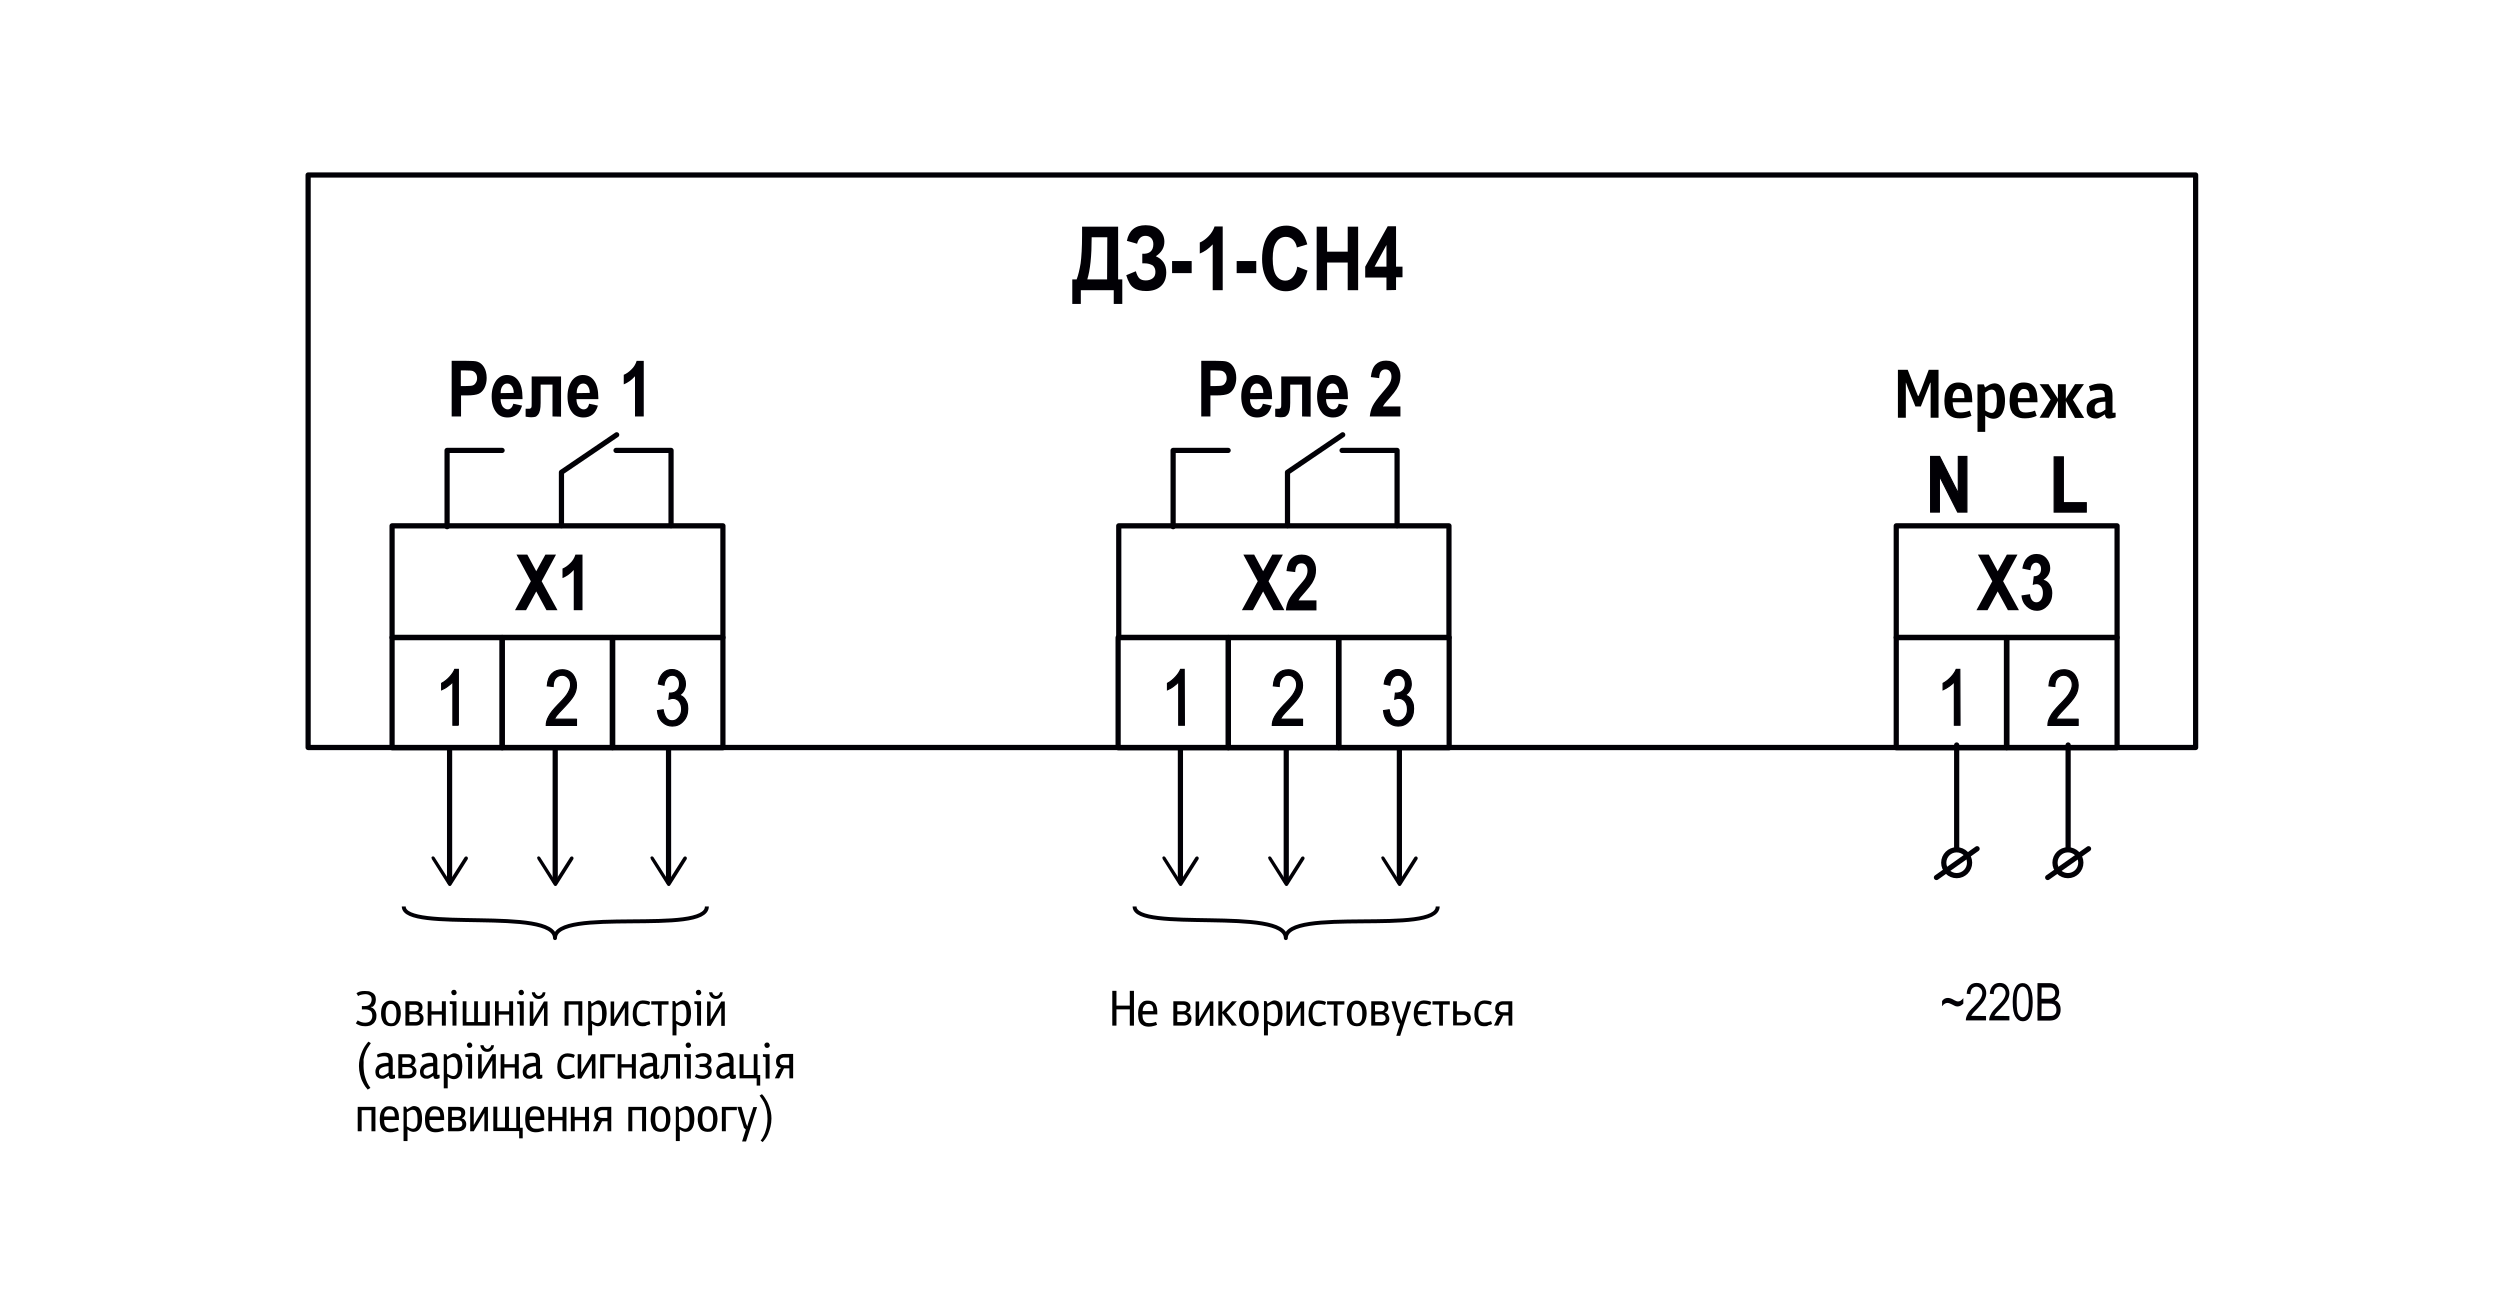 <?xml version="1.0" encoding="utf-8"?>
<!-- Generator: Adobe Illustrator 21.1.0, SVG Export Plug-In . SVG Version: 6.00 Build 0)  -->
<svg version="1.1" id="_x31_" xmlns="http://www.w3.org/2000/svg" xmlns:xlink="http://www.w3.org/1999/xlink" x="0px" y="0px"
	 width="1200px" height="621.3px" viewBox="0 0 1200 621.3" style="enable-background:new 0 0 1200 621.3;" xml:space="preserve">
<style type="text/css">
	.st0{fill:none;stroke:#010005;stroke-width:2.5;stroke-linecap:round;stroke-linejoin:round;stroke-miterlimit:22.926;}
	.st1{fill:#010005;}
	.st2{fill:#010005;stroke:#010005;stroke-width:0.575;stroke-miterlimit:5;}
	.st3{fill:none;stroke:#010005;stroke-width:2.5;stroke-linecap:round;stroke-linejoin:round;}
	.st4{fill:none;stroke:#010005;stroke-width:1.888;stroke-linejoin:round;stroke-miterlimit:22.926;}
</style>
<g>
	<line class="st0" x1="992.7" y1="357.6" x2="992.7" y2="407.1"/>
	<line class="st0" x1="982.9" y1="421.2" x2="1002.5" y2="407.4"/>
	<circle class="st0" cx="992.6" cy="414.1" r="6.2"/>
</g>
<polyline class="st0" points="214.6,252.8 214.6,216.2 241,216.2 "/>
<polyline class="st0" points="563.1,252.8 563.1,216.2 589.5,216.2 "/>
<polyline class="st0" points="322.1,252.3 322.1,216.2 295.7,216.2 "/>
<polyline class="st0" points="670.6,252.3 670.6,216.2 644.2,216.2 "/>
<polyline class="st0" points="269.5,252.3 269.5,226.7 296,208.7 "/>
<polyline class="st0" points="618,252.3 618,226.7 644.5,208.7 "/>
<g>
	<g>
		<path class="st1" d="M932.2,483v-2.5c0.7-1,1.6-1.5,2.8-1.5c0.4,0,0.8,0.1,1.2,0.2s1.1,0.4,1.9,0.9c0.7,0.4,1.3,0.6,1.7,0.6
			s0.8-0.1,1.2-0.3c0.5-0.3,1-0.8,1.4-1.3v2.6c-0.8,0.9-1.8,1.4-2.8,1.4c-0.4,0-0.8-0.1-1.1-0.2s-0.9-0.4-1.6-0.8
			c-0.9-0.5-1.6-0.7-2.1-0.7c-0.4,0-0.8,0.1-1.2,0.3C933.2,481.9,932.7,482.3,932.2,483z"/>
		<path class="st1" d="M953.3,487.7v2.1h-9.7c0-0.9,0.2-1.8,0.8-2.9c0.5-1.1,1.5-2.3,3-3.7c1.7-1.7,2.8-3,3.3-3.9s0.8-1.8,0.8-2.6
			c0-0.9-0.3-1.7-0.8-2.2s-1.2-0.9-2-0.9s-1.5,0.3-2.1,0.9c-0.5,0.6-0.8,1.5-0.8,2.7L944,477c0.1-1.7,0.6-3,1.5-3.9
			c0.8-0.9,2-1.3,3.3-1.3c1.5,0,2.6,0.5,3.4,1.5c0.8,1,1.2,2.2,1.2,3.4c0,1.1-0.3,2.2-0.9,3.3c-0.6,1-1.7,2.4-3.4,4.2
			c-1.1,1.1-1.8,1.8-2.1,2.2c-0.3,0.4-0.6,0.8-0.8,1.2L953.3,487.7L953.3,487.7z"/>
		<path class="st1" d="M964.5,487.7v2.1h-9.7c0-0.9,0.2-1.8,0.8-2.9c0.5-1.1,1.5-2.3,3-3.7c1.7-1.7,2.8-3,3.3-3.9s0.8-1.8,0.8-2.6
			c0-0.9-0.3-1.7-0.8-2.2s-1.2-0.9-2-0.9s-1.5,0.3-2.1,0.9c-0.5,0.6-0.8,1.5-0.8,2.7l-1.9-0.2c0.1-1.7,0.6-3,1.5-3.9
			c0.8-0.9,2-1.3,3.3-1.3c1.5,0,2.6,0.5,3.4,1.5c0.8,1,1.2,2.2,1.2,3.4c0,1.1-0.3,2.2-0.9,3.3c-0.6,1-1.7,2.4-3.4,4.2
			c-1.1,1.1-1.8,1.8-2.1,2.2c-0.3,0.4-0.6,0.8-0.8,1.2L964.5,487.7L964.5,487.7z"/>
		<path class="st1" d="M966.1,481c0-3,0.4-5.3,1.2-6.8s2-2.3,3.6-2.3c1.4,0,2.5,0.6,3.3,1.9c1,1.5,1.5,3.9,1.5,7.3
			c0,3-0.4,5.3-1.2,6.8c-0.8,1.6-2,2.3-3.6,2.3c-1.4,0-2.5-0.7-3.4-2.1C966.6,486.7,966.1,484.3,966.1,481z M968,481
			c0,2.9,0.3,4.9,0.8,5.8c0.6,1,1.3,1.5,2.1,1.5s1.5-0.5,2.1-1.5s0.8-2.9,0.8-5.8s-0.3-4.9-0.8-5.9c-0.6-1-1.3-1.5-2.2-1.5
			c-0.8,0-1.5,0.5-2,1.5C968.2,476.1,968,478.1,968,481z"/>
		<path class="st1" d="M978,489.8v-17.9h5.5c1.1,0,2,0.2,2.7,0.5s1.2,0.9,1.6,1.6c0.4,0.7,0.6,1.5,0.6,2.4c0,0.8-0.2,1.6-0.5,2.2
			c-0.4,0.7-0.9,1.2-1.5,1.6c0.9,0.3,1.5,0.8,2,1.6c0.5,0.7,0.7,1.7,0.7,2.8c0,1.1-0.2,2-0.7,2.9c-0.4,0.8-1,1.4-1.8,1.8
			c-0.7,0.4-1.8,0.6-3.1,0.6H978V489.8z M979.9,479.4h3.2c0.8,0,1.4-0.1,1.8-0.2c0.5-0.2,0.9-0.5,1.2-0.9s0.4-1,0.4-1.6
			s-0.1-1.2-0.4-1.6c-0.2-0.4-0.6-0.7-1-0.9c-0.4-0.2-1.2-0.2-2.2-0.2H980L979.9,479.4L979.9,479.4z M979.9,487.7h3.7
			c0.8,0,1.4-0.1,1.8-0.2c0.6-0.2,1-0.6,1.3-1c0.3-0.5,0.4-1.1,0.4-1.8c0-0.7-0.1-1.2-0.4-1.7c-0.3-0.5-0.6-0.8-1.1-1
			s-1.2-0.3-2.2-0.3H980L979.9,487.7L979.9,487.7z"/>
	</g>
</g>
<g>
	<path class="st1" d="M216.8,199.9v-26.7h7.1c2.6,0,4.4,0.1,5.2,0.4c1.3,0.4,2.4,1.3,3.2,2.6s1.3,3.1,1.3,5.2c0,1.9-0.4,3.5-1.1,4.9
		c-0.7,1.3-1.6,2.2-2.7,2.7c-1.1,0.5-3,0.8-5.6,0.8h-2.9v10.1H216.8z M221.2,177.7v7.6h2.4c1.6,0,2.8-0.1,3.3-0.3
		c0.6-0.2,1.1-0.6,1.5-1.3c0.4-0.6,0.6-1.3,0.6-2.2s-0.2-1.6-0.6-2.2c-0.4-0.6-0.9-1-1.4-1.2c-0.6-0.2-1.8-0.3-3.6-0.3h-2.2V177.7z"
		/>
	<path class="st1" d="M246.4,193.8l4.2,0.9c-0.6,1.9-1.4,3.4-2.6,4.3c-1.2,0.9-2.6,1.4-4.3,1.4c-2.3,0-4.2-0.8-5.4-2.4
		c-1.5-1.8-2.3-4.4-2.3-7.7c0-3.2,0.8-5.8,2.3-7.8c1.3-1.6,3-2.5,5-2.5c2.3,0,4,0.8,5.3,2.5c1.5,1.9,2.2,4.8,2.2,8.5v0.6h-10.5
		c0,1.5,0.4,2.7,1,3.6c0.7,0.8,1.5,1.3,2.4,1.3C245,196.5,245.9,195.6,246.4,193.8z M246.6,188.6c0-1.5-0.4-2.6-1-3.4
		c-0.6-0.8-1.3-1.1-2.2-1.1s-1.6,0.4-2.2,1.2c-0.6,0.8-0.9,1.9-0.9,3.4L246.6,188.6L246.6,188.6z"/>
	<path class="st1" d="M265.2,199.9v-15.3h-5.7v8.8c0,1.4-0.1,2.6-0.3,3.5s-0.5,1.6-1,2.2s-0.9,0.9-1.4,1s-1.1,0.2-1.9,0.2
		c-0.5,0-1.4-0.1-2.6-0.3v-3.8c0.3,0,0.9,0,1.7,0c0.5,0,0.8-0.2,1-0.5s0.2-1.1,0.2-2.3v-12.7h14.1V200L265.2,199.9L265.2,199.9z"/>
	<path class="st1" d="M282.8,193.8l4.2,0.9c-0.6,1.9-1.4,3.4-2.6,4.3c-1.2,0.9-2.6,1.4-4.3,1.4c-2.3,0-4.2-0.8-5.4-2.4
		c-1.5-1.8-2.3-4.4-2.3-7.7c0-3.2,0.8-5.8,2.3-7.8c1.3-1.6,3-2.5,5-2.5c2.3,0,4,0.8,5.3,2.5c1.5,1.9,2.2,4.8,2.2,8.5v0.6h-10.5
		c0,1.5,0.4,2.7,1,3.6c0.7,0.8,1.5,1.3,2.4,1.3C281.5,196.5,282.4,195.6,282.8,193.8z M283.1,188.6c0-1.5-0.4-2.6-1-3.4
		c-0.6-0.8-1.3-1.1-2.2-1.1c-0.9,0-1.6,0.4-2.2,1.2s-0.9,1.9-0.9,3.4L283.1,188.6L283.1,188.6z"/>
	<path class="st1" d="M309,199.9h-4.2v-19.3c-1.6,1.8-3.4,3.1-5.4,3.9v-4.6c1.2-0.5,2.4-1.3,3.6-2.5c1.3-1.2,2.1-2.6,2.6-4.2h3.4
		V199.9z"/>
</g>
<g>
	<path class="st1" d="M247.2,292.9l7.6-13.9l-6.9-12.8h5.2l4.3,8l4.4-8h5.1L260,279l7.6,13.9h-5.3l-4.9-9l-4.9,9H247.2z"/>
	<path class="st1" d="M279.6,292.9h-4.2v-19.3c-1.6,1.8-3.4,3.1-5.4,3.9v-4.6c1.2-0.5,2.4-1.3,3.6-2.5c1.3-1.2,2.1-2.6,2.6-4.2h3.4
		V292.9z"/>
</g>
<g>
	<path class="st1" d="M596.1,292.9l7.6-13.9l-6.9-12.8h5.2l4.3,8l4.4-8h5.1l-6.9,12.8l7.6,13.9h-5.3l-4.9-9l-4.9,9H596.1z"/>
	<path class="st1" d="M631.9,288.2v4.8h-14.7c0.2-1.8,0.6-3.5,1.4-5.1c0.8-1.6,2.4-3.7,4.7-6.4c1.8-2.1,3-3.5,3.4-4.3
		c0.6-1.1,0.9-2.2,0.9-3.3c0-1.2-0.3-2-0.8-2.6s-1.2-0.9-2.1-0.9c-1.9,0-2.9,1.4-3,4.2l-4.2-0.5c0.3-2.7,1-4.7,2.3-6s2.9-1.9,5-1.9
		c2.3,0,4,0.7,5.2,2.2s1.7,3.2,1.7,5.1c0,1.1-0.1,2.1-0.4,3.2c-0.3,1-0.8,2.1-1.4,3.1s-1.7,2.4-3.1,4c-1.3,1.5-2.2,2.5-2.6,3
		c-0.4,0.5-0.6,1-0.9,1.4L631.9,288.2L631.9,288.2z"/>
</g>
<g>
	<path class="st1" d="M948.7,292.9l7.6-13.9l-6.9-12.8h5.2l4.3,8l4.4-8h5.1l-6.9,12.8l7.6,13.9h-5.3l-4.9-9l-4.9,9H948.7z"/>
	<path class="st1" d="M970.3,285.8l4.1-0.6c0.1,1.3,0.5,2.2,1,2.9c0.6,0.7,1.3,1,2.1,1c0.9,0,1.6-0.4,2.2-1.2
		c0.6-0.8,0.9-1.9,0.9-3.3c0-1.3-0.3-2.3-0.9-3.1c-0.6-0.7-1.3-1.1-2.1-1.1c-0.5,0-1.2,0.1-1.9,0.4l0.5-4.2c1.1,0,1.9-0.3,2.6-0.9
		c0.6-0.6,0.9-1.5,0.9-2.6c0-0.9-0.2-1.6-0.7-2.2c-0.5-0.5-1-0.8-1.7-0.8s-1.3,0.3-1.8,0.9s-0.8,1.5-0.9,2.7l-3.9-0.8
		c0.4-2.4,1.2-4.2,2.4-5.3c1.2-1.1,2.6-1.7,4.4-1.7c2,0,3.6,0.7,4.8,2.1s1.8,3,1.8,4.7c0,1.2-0.3,2.2-0.8,3.1s-1.3,1.8-2.4,2.5
		c1.2,0.3,2.2,1,3,2.2c0.8,1.1,1.2,2.5,1.2,4.2c0,2.4-0.7,4.5-2.2,6.1s-3.2,2.4-5.2,2.4c-1.9,0-3.5-0.7-4.9-2
		S970.5,288.2,970.3,285.8z"/>
</g>
<g>
	<path class="st1" d="M576.6,199.9v-26.7h7.1c2.6,0,4.4,0.1,5.2,0.4c1.3,0.4,2.4,1.3,3.2,2.6s1.3,3.1,1.3,5.2c0,1.9-0.4,3.5-1.1,4.9
		c-0.7,1.3-1.6,2.2-2.7,2.7c-1.1,0.5-3,0.8-5.6,0.8h-3v10.1H576.6z M581,177.7v7.6h2.4c1.6,0,2.8-0.1,3.3-0.3
		c0.6-0.2,1.1-0.6,1.5-1.3c0.4-0.6,0.6-1.3,0.6-2.2s-0.2-1.6-0.6-2.2c-0.4-0.6-0.9-1-1.4-1.2c-0.6-0.2-1.8-0.3-3.6-0.3H581V177.7z"
		/>
	<path class="st1" d="M606.2,193.8l4.2,0.9c-0.6,1.9-1.4,3.4-2.6,4.3c-1.2,0.9-2.6,1.4-4.3,1.4c-2.3,0-4.2-0.8-5.4-2.4
		c-1.5-1.8-2.3-4.4-2.3-7.7c0-3.2,0.8-5.8,2.3-7.8c1.3-1.6,3-2.5,5-2.5c2.3,0,4,0.8,5.3,2.5c1.5,1.9,2.2,4.8,2.2,8.5v0.6H600
		c0,1.5,0.4,2.7,1,3.6c0.7,0.8,1.5,1.3,2.4,1.3C604.8,196.5,605.7,195.6,606.2,193.8z M606.4,188.6c0-1.5-0.4-2.6-1-3.4
		c-0.6-0.8-1.3-1.1-2.2-1.1s-1.6,0.4-2.2,1.2c-0.6,0.8-0.9,1.9-0.9,3.4L606.4,188.6L606.4,188.6z"/>
	<path class="st1" d="M625,199.9v-15.3h-5.7v8.8c0,1.4-0.1,2.6-0.3,3.5s-0.5,1.6-1,2.2c-0.5,0.5-0.9,0.9-1.4,1s-1.1,0.2-1.9,0.2
		c-0.5,0-1.4-0.1-2.6-0.3v-3.8c0.3,0,0.9,0,1.7,0c0.5,0,0.8-0.2,1-0.5s0.2-1.1,0.2-2.3v-12.7h14.1V200L625,199.9L625,199.9z"/>
	<path class="st1" d="M642.6,193.8l4.2,0.9c-0.6,1.9-1.4,3.4-2.6,4.3c-1.2,0.9-2.6,1.4-4.3,1.4c-2.3,0-4.2-0.8-5.4-2.4
		c-1.5-1.8-2.3-4.4-2.3-7.7c0-3.2,0.8-5.8,2.3-7.8c1.3-1.6,3-2.5,5-2.5c2.3,0,4,0.8,5.3,2.5c1.5,1.9,2.2,4.8,2.2,8.5v0.6h-10.5
		c0,1.5,0.4,2.7,1,3.6c0.7,0.8,1.5,1.3,2.4,1.3C641.3,196.5,642.2,195.6,642.6,193.8z M642.8,188.6c0-1.5-0.4-2.6-1-3.4
		c-0.6-0.8-1.3-1.1-2.2-1.1s-1.6,0.4-2.2,1.2c-0.6,0.8-0.9,1.9-0.9,3.4L642.8,188.6L642.8,188.6z"/>
	<path class="st1" d="M672.2,195.1v4.8h-14.7c0.2-1.8,0.6-3.5,1.4-5.1s2.4-3.7,4.7-6.4c1.8-2.1,3-3.5,3.4-4.3
		c0.6-1.1,0.9-2.2,0.9-3.3c0-1.2-0.3-2-0.8-2.6s-1.2-0.9-2.1-0.9c-1.9,0-2.9,1.4-3,4.2l-4-0.5c0.3-2.7,1-4.7,2.3-6s2.9-1.9,5-1.9
		c2.3,0,4,0.7,5.2,2.2s1.7,3.2,1.7,5.1c0,1.1-0.1,2.1-0.4,3.2c-0.3,1-0.8,2.1-1.4,3.1s-1.7,2.4-3.1,4c-1.3,1.5-2.2,2.5-2.6,3
		c-0.4,0.5-0.6,1-0.9,1.4H672.2z"/>
</g>
<g>
	<g>
		<path class="st2" d="M986,245.8v-26.5h4.4v22h11v4.5H986z"/>
	</g>
</g>
<g>
	<g>
		<path class="st2" d="M926.7,245.8v-26.7h4.3l9,17.8v-17.8h4.1v26.7h-4.4l-8.8-17.4v17.4H926.7z"/>
	</g>
</g>
<g>
	<path class="st2" d="M220.1,348.1h-2.7v-20.9c-0.6,0.7-1.5,1.5-2.5,2.2c-1,0.8-2,1.3-2.9,1.7V328c1.5-0.8,2.8-1.9,3.9-3.1
		c1.1-1.2,1.9-2.4,2.4-3.6h1.7v26.8H220.1z"/>
</g>
<g>
	<path class="st2" d="M568.5,348.1h-2.7v-20.9c-0.6,0.7-1.5,1.5-2.5,2.2c-1,0.8-2,1.3-2.9,1.7V328c1.5-0.8,2.8-1.9,3.9-3.1
		c1.1-1.2,1.9-2.4,2.4-3.6h1.7L568.5,348.1L568.5,348.1z"/>
</g>
<g>
	<path class="st2" d="M940.8,348.1h-2.7v-20.9c-0.6,0.7-1.5,1.5-2.5,2.2s-2,1.3-2.9,1.7V328c1.5-0.8,2.8-1.9,3.9-3.1
		c1.1-1.2,1.9-2.4,2.4-3.6h1.7L940.8,348.1L940.8,348.1z"/>
</g>
<g>
	<path class="st2" d="M276.7,345v3.2h-14.5c0-1.3,0.3-2.7,1.2-4.3c0.8-1.6,2.3-3.4,4.4-5.6c2.5-2.5,4.2-4.4,4.9-5.8
		c0.8-1.4,1.2-2.6,1.2-3.8c0-1.4-0.4-2.5-1.2-3.3c-0.8-0.9-1.8-1.3-2.9-1.3c-1.3,0-2.3,0.5-3.1,1.4c-0.8,0.9-1.2,2.3-1.2,4l-2.8-0.3
		c0.2-2.6,0.9-4.5,2.2-5.8s2.9-1.9,5-1.9c2.2,0,3.9,0.8,5.1,2.3c1.1,1.5,1.7,3.2,1.7,5.1c0,1.7-0.4,3.3-1.3,4.9s-2.6,3.6-5.1,6.2
		c-1.6,1.6-2.6,2.8-3.1,3.4s-0.8,1.2-1.1,1.8h10.6V345z"/>
</g>
<g>
	<path class="st2" d="M625.2,345v3.2h-14.5c0-1.3,0.3-2.7,1.2-4.3s2.3-3.4,4.4-5.6c2.5-2.5,4.2-4.4,4.9-5.8c0.8-1.4,1.2-2.6,1.2-3.8
		c0-1.4-0.4-2.5-1.2-3.3c-0.8-0.9-1.8-1.3-2.9-1.3c-1.3,0-2.3,0.5-3.1,1.4s-1.2,2.3-1.2,4l-2.8-0.3c0.2-2.6,0.9-4.5,2.2-5.8
		s2.9-1.9,5-1.9c2.2,0,3.9,0.8,5.1,2.3c1.1,1.5,1.7,3.2,1.7,5.1c0,1.7-0.4,3.3-1.3,4.9c-0.9,1.6-2.6,3.6-5.1,6.2
		c-1.6,1.6-2.6,2.8-3.1,3.4s-0.8,1.2-1.1,1.8h10.6V345z"/>
</g>
<g>
	<path class="st2" d="M997.5,345v3.2H983c0-1.3,0.3-2.7,1.2-4.3c0.8-1.6,2.3-3.4,4.4-5.6c2.5-2.5,4.2-4.4,4.9-5.8
		c0.8-1.4,1.2-2.6,1.2-3.8c0-1.4-0.4-2.5-1.2-3.3c-0.8-0.9-1.8-1.3-2.9-1.3c-1.3,0-2.3,0.5-3.1,1.4s-1.2,2.3-1.2,4l-2.8-0.3
		c0.2-2.6,0.9-4.5,2.2-5.8s2.9-1.9,5-1.9c2.2,0,3.9,0.8,5.1,2.3c1.1,1.5,1.7,3.2,1.7,5.1c0,1.7-0.4,3.3-1.3,4.9s-2.6,3.6-5.1,6.2
		c-1.6,1.6-2.6,2.8-3.1,3.4s-0.8,1.2-1.1,1.8h10.6V345z"/>
</g>
<g>
	<path class="st2" d="M315.6,341.1l2.7-0.4c0.6,3.5,2,5.3,4.3,5.3c1.2,0,2.3-0.5,3.2-1.6c0.9-1,1.4-2.4,1.4-4s-0.4-2.8-1.2-3.8
		c-0.8-0.9-1.8-1.4-3-1.4c-0.5,0-1.1,0.1-1.9,0.4l0.3-2.9h0.4c1.3,0,2.4-0.4,3.2-1.2s1.2-1.9,1.2-3.3c0-1.2-0.3-2.2-1-3
		s-1.5-1.1-2.5-1.1s-1.9,0.4-2.6,1.2c-0.7,0.8-1.2,2-1.4,3.6l-2.7-0.6c0.3-2.3,1.1-4,2.3-5.2c1.2-1.2,2.6-1.7,4.3-1.7
		c1.8,0,3.3,0.7,4.5,2s1.9,3,1.9,4.9c0,1.2-0.3,2.3-0.8,3.2c-0.5,0.9-1.3,1.7-2.2,2.2c0.9,0.2,1.6,0.6,2.2,1.2s1,1.3,1.4,2.2
		s0.5,2,0.5,3.1c0,2.5-0.7,4.5-2.2,6c-1.4,1.6-3.2,2.3-5.2,2.3c-1.9,0-3.5-0.7-4.8-2C316.5,345.2,315.8,343.3,315.6,341.1z"/>
</g>
<g>
	<path class="st2" d="M664.1,341.1l2.7-0.4c0.6,3.5,2,5.3,4.3,5.3c1.2,0,2.3-0.5,3.2-1.6c0.9-1,1.3-2.4,1.3-4s-0.4-2.8-1.2-3.8
		c-0.8-0.9-1.8-1.4-3-1.4c-0.5,0-1.1,0.1-1.9,0.4l0.3-2.9h0.4c1.3,0,2.4-0.4,3.2-1.2c0.8-0.8,1.2-1.9,1.2-3.3c0-1.2-0.3-2.2-1-3
		s-1.5-1.1-2.5-1.1s-1.9,0.4-2.6,1.2c-0.7,0.8-1.2,2-1.4,3.6l-2.7-0.6c0.3-2.3,1.1-4,2.3-5.2s2.6-1.7,4.3-1.7c1.8,0,3.3,0.7,4.5,2
		s1.9,3,1.9,4.9c0,1.2-0.3,2.3-0.8,3.2c-0.5,0.9-1.3,1.7-2.2,2.2c0.9,0.2,1.6,0.6,2.2,1.2c0.6,0.6,1,1.3,1.4,2.2
		c0.4,0.9,0.5,2,0.5,3.1c0,2.5-0.7,4.5-2.2,6c-1.4,1.6-3.2,2.3-5.2,2.3c-1.9,0-3.5-0.7-4.8-2C665,345.2,664.3,343.3,664.1,341.1z"/>
</g>
<g>
	<path class="st1" d="M536.5,134.1h2.2v11.8h-4.1v-6.6h-15.8v6.6h-4.1v-11.8h2.1c0.8-2.1,1.4-4.7,1.9-7.7c0.4-3,0.7-7.5,0.7-13.5
		v-4.1h17.3v25.3H536.5z M531.5,113.9H524c0,9-0.7,15.7-2.1,20.2h9.5L531.5,113.9L531.5,113.9z"/>
	<path class="st1" d="M549.4,126.4h-1.1v-4.6c3.5,0.2,5.3-1.4,5.3-4.6c0-1.2-0.3-2.1-1-2.9c-0.7-0.7-1.6-1.1-2.8-1.1
		c-2,0-3.4,1.3-4,3.8l-4.9-1.4c1-5,4-7.5,9-7.5c2.7,0,4.9,0.7,6.5,2.2s2.5,3.4,2.5,5.7c0,2.9-1.4,5.2-4.1,7c3.3,1.5,5,4,5,7.7
		c0,2.8-0.8,5-2.5,6.6s-4.1,2.4-7.1,2.4c-2.6,0-4.7-0.5-6.1-1.6c-1.5-1-2.6-3-3.5-6l4.6-1.9c0.5,1.7,1.1,2.9,1.8,3.5s1.7,0.9,3,0.9
		c1.4,0,2.5-0.4,3.4-1.1s1.2-1.8,1.2-3c0-1.3-0.4-2.3-1.3-3.1C552.2,126.8,551,126.4,549.4,126.4z"/>
	<path class="st1" d="M562.6,131.1v-5.8h9.4v5.8H562.6z"/>
	<path class="st1" d="M586.9,139.3h-4.8v-22c-1.8,2-3.9,3.5-6.2,4.4v-5.3c1.3-0.5,2.7-1.5,4.1-2.9c1.4-1.4,2.4-3,3-4.8h3.9V139.3z"
		/>
	<path class="st1" d="M593.6,131.1v-5.8h9.4v5.8H593.6z"/>
	<path class="st1" d="M622.7,128l4.9,1.9c-0.8,3.4-2,5.9-3.8,7.5s-4,2.4-6.6,2.4c-3.3,0-5.9-1.3-7.9-3.8c-2.3-2.9-3.5-6.8-3.5-11.7
		c0-5.2,1.2-9.3,3.5-12.2c2-2.6,4.8-3.8,8.2-3.8c2.8,0,5.2,1,7,2.9c1.3,1.4,2.3,3.4,3,6.1l-5,1.5c-0.3-1.7-1-2.9-1.9-3.8
		c-1-0.9-2.1-1.3-3.4-1.3c-1.8,0-3.4,0.8-4.5,2.4c-1.2,1.6-1.8,4.3-1.8,8c0,3.8,0.6,6.6,1.7,8.2s2.6,2.4,4.4,2.4
		c1.3,0,2.5-0.5,3.5-1.6C621.6,131.9,622.3,130.3,622.7,128z"/>
	<path class="st1" d="M632,139.3v-30.5h5v12h9.9v-12h5v30.5h-5V126H637v13.3H632z"/>
	<path class="st1" d="M665.5,139.3v-6.1h-10.2V128l10.8-19.4h4V128h3.1v5.1h-3.1v6.1L665.5,139.3L665.5,139.3z M665.5,128v-10.4
		l-5.7,10.4H665.5z"/>
</g>
<g>
	<g>
		<line class="st3" x1="320.9" y1="359.7" x2="320.9" y2="423.2"/>
		<g>
			<path class="st1" d="M312.5,411.2c0.4-0.3,0.9-0.1,1.2,0.3l7.2,11.3l7.2-11.3c0.3-0.4,0.8-0.5,1.2-0.3c0.4,0.3,0.5,0.8,0.3,1.2
				l-7.9,12.5c-0.2,0.3-0.4,0.4-0.7,0.4s-0.6-0.2-0.7-0.4l-7.9-12.5c-0.1-0.1-0.1-0.3-0.1-0.5C312.1,411.7,312.2,411.4,312.5,411.2z
				"/>
		</g>
	</g>
</g>
<g>
	<g>
		<line class="st3" x1="671.7" y1="359.7" x2="671.7" y2="423.2"/>
		<g>
			<path class="st1" d="M663.3,411.2c0.4-0.3,0.9-0.1,1.2,0.3l7.2,11.3l7.2-11.3c0.3-0.4,0.8-0.5,1.2-0.3c0.4,0.3,0.5,0.8,0.3,1.2
				l-7.9,12.5c-0.2,0.3-0.4,0.4-0.7,0.4s-0.6-0.2-0.7-0.4l-7.9-12.5c-0.1-0.1-0.1-0.3-0.1-0.5C662.9,411.7,663,411.4,663.3,411.2z"
				/>
		</g>
	</g>
</g>
<g>
	<g>
		<line class="st3" x1="266.5" y1="359.7" x2="266.5" y2="423.2"/>
		<g>
			<path class="st1" d="M258.1,411.2c0.4-0.3,0.9-0.1,1.2,0.3l7.2,11.3l7.2-11.3c0.3-0.4,0.8-0.5,1.2-0.3c0.4,0.3,0.5,0.8,0.3,1.2
				l-7.9,12.5c-0.2,0.3-0.4,0.4-0.7,0.4s-0.6-0.2-0.7-0.4l-7.9-12.5c-0.1-0.1-0.1-0.3-0.1-0.5C257.7,411.7,257.9,411.4,258.1,411.2z
				"/>
		</g>
	</g>
</g>
<g>
	<g>
		<line class="st3" x1="617.4" y1="359.7" x2="617.4" y2="423.2"/>
		<g>
			<path class="st1" d="M609,411.2c0.4-0.3,0.9-0.1,1.2,0.3l7.2,11.3l7.2-11.3c0.3-0.4,0.8-0.5,1.2-0.3c0.4,0.3,0.5,0.8,0.3,1.2
				l-7.9,12.5c-0.2,0.3-0.4,0.4-0.7,0.4s-0.6-0.2-0.7-0.4l-7.9-12.5c-0.1-0.1-0.1-0.3-0.1-0.5C608.6,411.7,608.7,411.4,609,411.2z"
				/>
		</g>
	</g>
</g>
<g>
	<g>
		<line class="st3" x1="215.8" y1="359.7" x2="215.8" y2="423.2"/>
		<g>
			<path class="st1" d="M207.4,411.2c0.4-0.3,0.9-0.1,1.2,0.3l7.2,11.3l7.2-11.3c0.3-0.4,0.8-0.5,1.2-0.3c0.4,0.3,0.5,0.8,0.3,1.2
				l-7.9,12.5c-0.2,0.3-0.4,0.4-0.7,0.4s-0.6-0.2-0.7-0.4l-7.9-12.5c-0.1-0.1-0.1-0.3-0.1-0.5C207,411.7,207.1,411.4,207.4,411.2z"
				/>
		</g>
	</g>
</g>
<g>
	<g>
		<line class="st3" x1="566.6" y1="359.7" x2="566.6" y2="423.2"/>
		<g>
			<path class="st1" d="M558.2,411.2c0.4-0.3,0.9-0.1,1.2,0.3l7.2,11.3l7.2-11.3c0.3-0.4,0.8-0.5,1.2-0.3c0.4,0.3,0.5,0.8,0.3,1.2
				l-7.9,12.5c-0.2,0.3-0.4,0.4-0.7,0.4s-0.6-0.2-0.7-0.4l-7.9-12.5c-0.1-0.1-0.1-0.3-0.1-0.5C557.8,411.7,558,411.4,558.2,411.2z"
				/>
		</g>
	</g>
</g>
<path class="st4" d="M339.3,435.1c0,14-72.9,0-72.9,15.2c0-15.2-72.6-2.6-72.6-15.2"/>
<path class="st4" d="M690.1,435.1c0,14-72.9,0-72.9,15.2c0-15.2-72.6-2.6-72.6-15.2"/>
<rect x="147.9" y="84" class="st0" width="906" height="274.8"/>
<rect x="188.2" y="306" class="st0" width="52.9" height="52.9"/>
<rect x="241" y="306" class="st0" width="52.9" height="52.9"/>
<rect x="294.1" y="306" class="st0" width="52.9" height="52.9"/>
<rect x="536.7" y="306" class="st0" width="52.9" height="52.9"/>
<rect x="589.6" y="306" class="st0" width="52.9" height="52.9"/>
<rect x="910.2" y="306" class="st0" width="52.9" height="52.9"/>
<rect x="642.7" y="306" class="st0" width="52.9" height="52.9"/>
<rect x="963.3" y="306" class="st0" width="52.9" height="52.9"/>
<rect x="188.2" y="252.4" class="st0" width="158.8" height="53.6"/>
<rect x="537" y="252.4" class="st0" width="158.5" height="53.6"/>
<rect x="910.2" y="252.4" class="st0" width="106" height="53.6"/>
<g>
	<line class="st0" x1="939.2" y1="357.6" x2="939.2" y2="407.1"/>
	<line class="st0" x1="929.5" y1="421.2" x2="949" y2="407.4"/>
	<circle class="st0" cx="939.2" cy="414.1" r="6.2"/>
</g>
<g>
	<path d="M920.9,190.1l1.3-3.1l3.6-9.5h4.7v23h-3.8v-16.8h-0.2l-1,2.5l-3.5,8.9h-2.6l-3.6-8.9l-0.9-2.5h-0.1v16.8h-3.8v-23h4.7
		l3.7,9.5l1.2,3H920.9z"/>
	<path d="M937.3,193.4c0,0.6,0.1,1.2,0.2,1.7c0.1,0.6,0.3,1.1,0.5,1.5s0.6,0.8,1.1,1c0.5,0.3,1.1,0.4,2,0.4c0.6,0,1.2-0.1,1.9-0.2
		c0.7-0.1,1.5-0.3,2.5-0.7l0.8,2.5c-0.8,0.4-1.7,0.7-2.6,0.9s-1.9,0.3-3,0.3c-1.5,0-2.8-0.2-3.7-0.7c-1-0.4-1.7-1.1-2.3-1.8
		c-0.5-0.8-0.9-1.7-1.1-2.7c-0.2-1-0.3-2.1-0.3-3.2c0-0.7,0.1-1.6,0.2-2.6c0.1-1,0.4-1.9,0.9-2.9c0.5-0.9,1.1-1.7,2-2.3
		c0.9-0.6,2.1-1,3.6-1c1.6,0,2.8,0.3,3.7,0.8c0.9,0.6,1.5,1.3,2,2.2c0.4,0.9,0.7,1.9,0.8,3.1c0.1,1.1,0.2,2.3,0.2,3.4H937.3z
		 M942.9,191c0-0.6,0-1.2-0.1-1.7s-0.2-1-0.4-1.4c-0.2-0.4-0.5-0.7-0.9-0.9c-0.4-0.2-0.8-0.3-1.4-0.3c-0.5,0-0.9,0.1-1.3,0.4
		c-0.3,0.3-0.6,0.6-0.9,1c-0.2,0.4-0.4,0.9-0.5,1.4c-0.1,0.5-0.2,1-0.2,1.6H942.9z"/>
	<path d="M952.2,184.4c0.1,0.3,0.2,0.6,0.3,0.8c0.1,0.3,0.2,0.5,0.3,0.8l1.6-1c0.5-0.3,0.9-0.6,1.4-0.7s0.9-0.3,1.5-0.3
		c1,0,1.9,0.3,2.5,0.8c0.7,0.5,1.2,1.2,1.6,2s0.6,1.7,0.8,2.8c0.2,1,0.2,2,0.2,3c0,0.9-0.1,1.9-0.3,2.9c-0.2,1-0.5,1.9-0.9,2.7
		c-0.4,0.8-1,1.5-1.7,2c-0.7,0.5-1.6,0.8-2.7,0.8c-0.4,0-1-0.1-1.7-0.3c-0.7-0.2-1.4-0.6-2.2-1.2l0,0v7.8h-3.7v-22.8H952.2z
		 M952.9,197c0.4,0.3,0.9,0.6,1.4,0.8c0.5,0.2,1.1,0.4,1.6,0.4c0.6,0,1-0.2,1.4-0.6c0.3-0.4,0.6-0.8,0.8-1.4
		c0.2-0.5,0.3-1.1,0.3-1.8c0-0.6,0.1-1.3,0.1-1.8c0-1.8-0.2-3.2-0.5-4.2c-0.4-1-1.1-1.4-2.1-1.4c-0.5,0-1,0.2-1.6,0.5
		c-0.5,0.3-1,0.6-1.4,0.9V197z"/>
	<path d="M968.6,193.4c0,0.6,0.1,1.2,0.2,1.7c0.1,0.6,0.3,1.1,0.5,1.5s0.6,0.8,1.1,1c0.5,0.3,1.1,0.4,2,0.4c0.6,0,1.2-0.1,1.9-0.2
		c0.7-0.1,1.5-0.3,2.5-0.7l0.8,2.5c-0.8,0.4-1.7,0.7-2.6,0.9s-1.9,0.3-3,0.3c-1.5,0-2.8-0.2-3.7-0.7c-1-0.4-1.7-1.1-2.3-1.8
		c-0.5-0.8-0.9-1.7-1.1-2.7c-0.2-1-0.3-2.1-0.3-3.2c0-0.7,0.1-1.6,0.2-2.6c0.1-1,0.4-1.9,0.9-2.9c0.5-0.9,1.1-1.7,2-2.3
		c0.9-0.6,2.1-1,3.6-1c1.6,0,2.8,0.3,3.7,0.8c0.9,0.6,1.5,1.3,2,2.2c0.4,0.9,0.7,1.9,0.8,3.1c0.1,1.1,0.2,2.3,0.2,3.4H968.6z
		 M974.2,191c0-0.6,0-1.2-0.1-1.7s-0.2-1-0.4-1.4c-0.2-0.4-0.5-0.7-0.9-0.9c-0.4-0.2-0.8-0.3-1.4-0.3c-0.5,0-0.9,0.1-1.3,0.4
		c-0.3,0.3-0.6,0.6-0.9,1c-0.2,0.4-0.4,0.9-0.5,1.4c-0.1,0.5-0.2,1-0.2,1.6H974.2z"/>
	<path d="M987.8,192.4L987.8,192.4c-0.8,1.4-1.5,2.7-2.2,4.1c-0.7,1.3-1.5,2.7-2.2,4H979l5.3-8.7c-0.9-1.3-1.7-2.5-2.6-3.7
		c-0.9-1.2-1.8-2.5-2.7-3.7h4.3l4.5,7h0v-7h3.8v7h0c0.8-1.2,1.5-2.4,2.2-3.5c0.7-1.2,1.5-2.3,2.2-3.5h4.3l-5.3,7.5l5.4,8.7H996
		l-4.4-8.1h0v8.1h-3.8V192.4z"/>
	<path d="M1015.5,200.3c-0.5,0.2-1,0.3-1.6,0.4c-0.5,0.1-1,0.2-1.5,0.2c-0.6,0-1-0.1-1.3-0.3s-0.5-0.6-0.6-1.1l-0.2-0.6l-1.7,1.1
		c-1,0.6-1.8,0.9-2.4,0.9c-1.1,0-1.9-0.2-2.5-0.5c-0.6-0.3-1.1-0.7-1.4-1.2c-0.3-0.5-0.5-1-0.6-1.5c-0.1-0.5-0.1-1-0.1-1.5
		c0-1.1,0.2-1.9,0.7-2.6s1.1-1.3,1.9-1.7c0.8-0.4,1.7-0.7,2.8-0.9c1-0.2,2.1-0.3,3.3-0.4v-1c0-0.9-0.2-1.5-0.6-1.9
		c-0.4-0.4-1.1-0.6-2.1-0.6c-0.7,0-1.5,0.1-2.2,0.2s-1.4,0.3-2,0.5l-0.7-2.4c0.9-0.4,1.9-0.8,2.8-1s1.8-0.3,2.6-0.3
		c1.1,0,2,0.1,2.8,0.4c0.8,0.3,1.4,0.6,1.8,1.1c0.4,0.5,0.8,1.1,1,1.8c0.2,0.7,0.3,1.6,0.3,2.6v8.1h1.5V200.3z M1010.3,192.8
		c-0.4,0-1,0.1-1.5,0.1c-0.6,0.1-1.1,0.2-1.6,0.4c-0.5,0.2-0.9,0.5-1.3,0.9c-0.3,0.4-0.5,0.9-0.5,1.6c0,0.7,0.1,1.3,0.4,1.7
		c0.3,0.4,0.7,0.6,1.5,0.6c0.2,0,0.5,0,0.8-0.1c0.3-0.1,0.6-0.2,0.9-0.4c0.3-0.1,0.6-0.3,0.9-0.5c0.3-0.2,0.5-0.3,0.7-0.5V192.8z"/>
</g>
<g>
	<path d="M177.9,483.4c0.9,0.3,1.6,0.8,2.1,1.6s0.7,1.6,0.7,2.5c0,0.8-0.1,1.6-0.4,2.2c-0.3,0.6-0.6,1.2-1.1,1.6
		c-0.5,0.4-1,0.8-1.7,1s-1.4,0.3-2.1,0.3c-1,0-1.9-0.1-2.7-0.4c-0.8-0.3-1.4-0.6-1.9-1l0.9-1.4c0.5,0.3,1.1,0.6,1.7,0.8
		c0.6,0.2,1.2,0.3,1.9,0.3c0.5,0,0.9-0.1,1.3-0.2c0.4-0.1,0.8-0.3,1.1-0.6c0.3-0.3,0.5-0.6,0.7-1c0.2-0.4,0.3-0.9,0.3-1.4
		c0-0.3,0-0.7-0.1-1c0-0.4-0.2-0.7-0.4-1.1c-0.2-0.3-0.6-0.6-1.1-0.8c-0.5-0.2-1.1-0.3-1.9-0.3h-1.5v-1.6h1.6c1,0,1.8-0.3,2.3-0.9
		s0.8-1.4,0.8-2.4c0-0.3-0.1-0.6-0.2-0.9s-0.3-0.6-0.6-0.8c-0.3-0.2-0.6-0.4-0.9-0.5s-0.8-0.2-1.3-0.2c-0.5,0-1,0.1-1.7,0.2
		s-1.2,0.3-1.8,0.7l-0.8-1.4c0.4-0.2,0.8-0.4,1.2-0.6c0.4-0.1,0.8-0.3,1.2-0.3c0.4-0.1,0.8-0.1,1.1-0.1c0.3,0,0.6,0,0.9,0
		c1,0,1.8,0.1,2.4,0.4c0.6,0.2,1.1,0.6,1.5,0.9c0.4,0.4,0.6,0.8,0.8,1.3c0.1,0.5,0.2,1,0.2,1.5c0,0.5-0.1,1-0.2,1.5
		c-0.1,0.4-0.3,0.8-0.6,1.2s-0.5,0.6-0.8,0.8C178.6,483.1,178.3,483.3,177.9,483.4L177.9,483.4z"/>
	<path d="M187.6,492.6c-0.8,0-1.6-0.2-2.2-0.5c-0.6-0.3-1.1-0.7-1.4-1.3c-0.4-0.6-0.6-1.2-0.8-1.9c-0.2-0.7-0.3-1.5-0.3-2.4
		c0-0.8,0.1-1.6,0.2-2.3c0.2-0.8,0.4-1.4,0.8-2c0.4-0.6,0.9-1,1.5-1.4c0.6-0.3,1.3-0.5,2.2-0.5c0.9,0,1.6,0.2,2.2,0.5
		c0.6,0.3,1.1,0.7,1.5,1.3c0.4,0.6,0.7,1.2,0.8,1.9c0.2,0.7,0.3,1.5,0.3,2.4s-0.1,1.6-0.3,2.4c-0.2,0.8-0.4,1.4-0.8,2
		c-0.4,0.6-0.9,1-1.5,1.4C189.2,492.5,188.5,492.6,187.6,492.6z M187.7,481.9c-0.6,0-1,0.1-1.3,0.4c-0.3,0.2-0.6,0.6-0.8,1
		c-0.2,0.4-0.3,0.9-0.4,1.4c-0.1,0.5-0.1,1.1-0.1,1.7c0,0.7,0,1.3,0.1,1.9c0.1,0.6,0.2,1.1,0.4,1.5c0.2,0.4,0.5,0.8,0.8,1
		c0.3,0.2,0.8,0.4,1.3,0.4c0.5,0,1-0.1,1.3-0.3c0.3-0.2,0.6-0.5,0.8-1s0.3-0.9,0.4-1.5c0.1-0.6,0.1-1.2,0.1-1.9c0-0.6,0-1.2-0.1-1.7
		s-0.2-1-0.4-1.4c-0.2-0.4-0.5-0.7-0.8-1C188.7,482,188.2,481.9,187.7,481.9z"/>
	<path d="M203.3,488.9c0,1-0.3,1.8-1,2.4c-0.6,0.6-1.6,1-2.8,1h-4.9v-11.7h4.7c1,0,1.9,0.2,2.5,0.7c0.7,0.5,1,1.2,1,2.2
		c0,0.5-0.1,1-0.4,1.5s-0.7,0.8-1.3,1.1c0.8,0.2,1.3,0.5,1.6,1C203.2,487.6,203.3,488.2,203.3,488.9z M201,483.7
		c0-0.3-0.1-0.5-0.2-0.7c-0.1-0.2-0.3-0.3-0.4-0.4c-0.2-0.1-0.4-0.2-0.6-0.2c-0.2,0-0.4-0.1-0.5-0.1h-2.8v3.1h2.7
		C200.4,485.4,201,484.8,201,483.7z M201.5,488.9c0-0.7-0.2-1.2-0.6-1.5c-0.4-0.3-0.9-0.5-1.6-0.5h-2.8v3.7h2.9c0.2,0,0.5,0,0.7-0.1
		c0.2-0.1,0.5-0.2,0.7-0.3c0.2-0.1,0.4-0.3,0.5-0.6C201.4,489.5,201.5,489.2,201.5,488.9z"/>
	<path d="M212.1,487h-5v5.3h-1.8v-11.7h1.8v4.8h5v-4.8h1.9v11.7h-1.9V487z"/>
	<path d="M217.2,482.1l-1.3-0.3v-1.2h3.2v11.7h-1.9V482.1z M217.9,477.7c-0.4,0-0.7-0.1-0.9-0.4c-0.2-0.3-0.4-0.6-0.4-0.9
		c0-0.4,0.1-0.7,0.4-0.9c0.2-0.3,0.5-0.4,0.9-0.4c0.4,0,0.7,0.1,0.9,0.4c0.2,0.3,0.4,0.6,0.4,0.9c0,0.4-0.1,0.7-0.4,0.9
		C218.6,477.6,218.3,477.7,217.9,477.7z"/>
	<path d="M233.2,480.6h1.9v11.7h-13v-11.7h1.8v10h3.7v-10h1.8v10h3.6V480.6z"/>
	<path d="M244.4,487h-5v5.3h-1.8v-11.7h1.8v4.8h5v-4.8h1.9v11.7h-1.9V487z"/>
	<path d="M249.5,482.1l-1.3-0.3v-1.2h3.2v11.7h-1.9V482.1z M250.2,477.7c-0.4,0-0.7-0.1-0.9-0.4c-0.2-0.3-0.4-0.6-0.4-0.9
		c0-0.4,0.1-0.7,0.4-0.9c0.2-0.3,0.5-0.4,0.9-0.4c0.4,0,0.7,0.1,0.9,0.4c0.2,0.3,0.4,0.6,0.4,0.9c0,0.4-0.1,0.7-0.4,0.9
		C250.9,477.6,250.6,477.7,250.2,477.7z"/>
	<path d="M261,483.8l-1.1,2l-3.9,6.6h-1.7v-11.7h1.7v8.6l0.1,0l1.2-2.1l3.8-6.5h1.7v11.7h-1.7v-8.6H261z M256.8,476.3
		c0,0.2,0.1,0.4,0.2,0.6c0.1,0.2,0.2,0.4,0.4,0.6s0.3,0.3,0.5,0.4c0.2,0.1,0.4,0.2,0.7,0.2s0.5-0.1,0.7-0.2c0.2-0.1,0.4-0.2,0.6-0.4
		c0.2-0.2,0.3-0.4,0.4-0.6s0.2-0.4,0.2-0.6h1.3c0,0.3-0.1,0.7-0.2,1.1c-0.1,0.4-0.3,0.7-0.6,1c-0.3,0.3-0.6,0.6-1,0.8
		c-0.4,0.2-0.9,0.3-1.4,0.3c-0.6,0-1.1-0.1-1.5-0.3c-0.4-0.2-0.8-0.5-1-0.8c-0.3-0.3-0.4-0.7-0.6-1s-0.2-0.7-0.2-1.1H256.8z"/>
	<path d="M277.6,482.2h-4.7v10.1H271v-11.7h8.5v11.7h-1.9V482.2z"/>
	<path d="M283.5,480.6l0.5,1.2l1.2-0.8c0.8-0.5,1.5-0.8,2-0.8c0.8,0,1.4,0.2,2,0.5s0.9,0.8,1.2,1.4c0.3,0.6,0.5,1.3,0.6,2
		c0.1,0.8,0.2,1.5,0.2,2.3c0,0.7-0.1,1.4-0.2,2.1c-0.1,0.7-0.3,1.4-0.6,2c-0.3,0.6-0.7,1.1-1.3,1.5c-0.5,0.4-1.3,0.6-2.1,0.6
		c-0.4,0-0.8-0.1-1.3-0.3c-0.5-0.2-1-0.5-1.5-0.9v5.6h-1.9v-16.5H283.5z M284,490c0.4,0.2,0.8,0.5,1.3,0.7c0.5,0.2,1,0.4,1.5,0.4
		s1-0.2,1.3-0.5c0.3-0.3,0.5-0.7,0.7-1.2c0.1-0.5,0.2-1,0.2-1.5c0-0.5,0-1,0-1.3c0-0.7,0-1.4-0.1-2c-0.1-0.6-0.2-1-0.4-1.4
		c-0.2-0.4-0.4-0.7-0.7-0.9c-0.3-0.2-0.7-0.3-1.1-0.3c-0.2,0-0.5,0-0.8,0.1c-0.3,0.1-0.5,0.2-0.7,0.3c-0.2,0.1-0.5,0.3-0.7,0.4
		s-0.4,0.3-0.6,0.4V490z"/>
	<path d="M299.8,483.8l-1.1,2l-3.9,6.6h-1.7v-11.7h1.7v8.6l0.1,0l1.2-2.1l3.8-6.5h1.7v11.7h-1.7v-8.6H299.8z"/>
	<path d="M308.3,492.6c-1.5,0-2.6-0.5-3.4-1.6c-0.8-1-1.2-2.5-1.2-4.2c0-1,0.1-1.9,0.3-2.7c0.2-0.8,0.6-1.5,1-2.1s0.9-1,1.5-1.3
		c0.6-0.3,1.3-0.5,2-0.5c0.7,0,1.4,0.1,2,0.2c0.6,0.1,1.2,0.3,1.6,0.6l-0.5,1.4c-0.4-0.1-0.9-0.3-1.4-0.4c-0.5-0.1-1.1-0.2-1.7-0.2
		c-1,0-1.8,0.4-2.2,1.2c-0.5,0.8-0.7,1.9-0.7,3.3c0,0.6,0,1.1,0.1,1.6c0.1,0.5,0.2,1,0.4,1.5s0.5,0.8,0.9,1c0.4,0.3,0.8,0.4,1.4,0.4
		c0.6,0,1.2-0.1,1.8-0.2s1.1-0.3,1.5-0.5l0.5,1.4c-0.5,0.3-1,0.5-1.7,0.6C310,492.6,309.2,492.6,308.3,492.6z"/>
	<path d="M317.7,492.3h-1.9v-10.1h-3.2v-1.6h8.3v1.6h-3.3V492.3z"/>
	<path d="M324,480.6l0.5,1.2l1.2-0.8c0.8-0.5,1.5-0.8,2-0.8c0.8,0,1.4,0.2,2,0.5s0.9,0.8,1.2,1.4c0.3,0.6,0.5,1.3,0.6,2
		c0.1,0.8,0.2,1.5,0.2,2.3c0,0.7-0.1,1.4-0.2,2.1c-0.1,0.7-0.3,1.4-0.6,2c-0.3,0.6-0.7,1.1-1.3,1.5c-0.5,0.4-1.3,0.6-2.1,0.6
		c-0.4,0-0.8-0.1-1.3-0.3c-0.5-0.2-1-0.5-1.5-0.9v5.6h-1.9v-16.5H324z M324.5,490c0.4,0.2,0.8,0.5,1.3,0.7c0.5,0.2,1,0.4,1.5,0.4
		s1-0.2,1.3-0.5c0.3-0.3,0.5-0.7,0.7-1.2c0.1-0.5,0.2-1,0.2-1.5c0-0.5,0-1,0-1.3c0-0.7,0-1.4-0.1-2c-0.1-0.6-0.2-1-0.4-1.4
		c-0.2-0.4-0.4-0.7-0.7-0.9c-0.3-0.2-0.7-0.3-1.1-0.3c-0.2,0-0.5,0-0.8,0.1c-0.3,0.1-0.5,0.2-0.7,0.3c-0.2,0.1-0.5,0.3-0.7,0.4
		s-0.4,0.3-0.6,0.4V490z"/>
	<path d="M334.6,482.1l-1.3-0.3v-1.2h3.2v11.7h-1.9V482.1z M335.3,477.7c-0.4,0-0.7-0.1-0.9-0.4c-0.2-0.3-0.4-0.6-0.4-0.9
		c0-0.4,0.1-0.7,0.4-0.9c0.2-0.3,0.5-0.4,0.9-0.4c0.4,0,0.7,0.1,0.9,0.4c0.2,0.3,0.4,0.6,0.4,0.9c0,0.4-0.1,0.7-0.4,0.9
		C336,477.6,335.7,477.7,335.3,477.7z"/>
	<path d="M346.1,483.8l-1.1,2l-3.9,6.6h-1.7v-11.7h1.7v8.6l0.1,0l1.2-2.1l3.8-6.5h1.7v11.7h-1.7v-8.6H346.1z M341.9,476.3
		c0,0.2,0.1,0.4,0.2,0.6c0.1,0.2,0.2,0.4,0.4,0.6s0.3,0.3,0.5,0.4c0.2,0.1,0.4,0.2,0.7,0.2s0.5-0.1,0.7-0.2c0.2-0.1,0.4-0.2,0.6-0.4
		c0.2-0.2,0.3-0.4,0.4-0.6s0.2-0.4,0.2-0.6h1.3c0,0.3-0.1,0.7-0.2,1.1c-0.1,0.4-0.3,0.7-0.6,1c-0.3,0.3-0.6,0.6-1,0.8
		c-0.4,0.2-0.9,0.3-1.4,0.3c-0.6,0-1.1-0.1-1.5-0.3c-0.4-0.2-0.8-0.5-1-0.8c-0.3-0.3-0.4-0.7-0.6-1s-0.2-0.7-0.2-1.1H341.9z"/>
	<path d="M174.5,511.7c0,0.9,0.1,1.9,0.2,2.8c0.1,0.9,0.3,1.8,0.6,2.7c0.3,0.9,0.6,1.8,1,2.6c0.4,0.8,0.9,1.6,1.5,2.4l-1.3,0.8
		c-0.3-0.3-0.7-0.8-1.2-1.5c-0.5-0.7-0.9-1.5-1.4-2.5s-0.8-2.1-1.1-3.3c-0.3-1.2-0.5-2.6-0.5-4c0-1.1,0.1-2.1,0.3-3.1
		c0.2-1,0.5-1.9,0.8-2.8c0.3-0.9,0.7-1.6,1-2.3c0.4-0.7,0.7-1.3,1.1-1.8s0.6-0.9,0.9-1.2c0.3-0.3,0.4-0.5,0.5-0.5l1.1,0.7
		c-0.7,1-1.2,1.8-1.7,2.6c-0.5,0.8-0.8,1.6-1.1,2.5c-0.3,0.8-0.5,1.7-0.7,2.7C174.6,509.3,174.5,510.4,174.5,511.7z"/>
	<path d="M189.6,517.5c-0.3,0.1-0.5,0.2-0.8,0.3s-0.6,0.1-0.9,0.1c-0.3,0-0.6-0.1-0.8-0.2c-0.2-0.1-0.3-0.4-0.4-0.8l-0.1-0.5
		l-1.3,0.8c-0.4,0.3-0.7,0.4-1,0.5c-0.3,0.1-0.5,0.1-0.8,0.1c-0.8,0-1.4-0.1-1.8-0.4s-0.8-0.5-1-0.9c-0.2-0.3-0.4-0.7-0.4-1.1
		c-0.1-0.4-0.1-0.7-0.1-1.1c0-0.7,0.2-1.3,0.5-1.9s0.8-0.9,1.3-1.3c0.6-0.3,1.2-0.6,2-0.7c0.8-0.2,1.6-0.2,2.5-0.3v-0.9
		c0-0.7-0.1-1.2-0.4-1.6s-0.9-0.6-1.7-0.6c-0.6,0-1.2,0.1-1.7,0.2c-0.5,0.1-1,0.3-1.4,0.4l-0.4-1.3c0.6-0.3,1.1-0.6,1.8-0.7
		c0.6-0.2,1.3-0.3,2-0.3c1.4,0,2.4,0.3,2.9,0.9s0.9,1.5,0.9,2.5v7.2h1.1V517.5z M186.5,511.8c-0.4,0-0.9,0-1.4,0.1s-1,0.2-1.5,0.4
		c-0.5,0.2-0.8,0.4-1.2,0.8c-0.3,0.3-0.5,0.8-0.5,1.3c0,0.6,0.1,1.1,0.4,1.4s0.7,0.5,1.3,0.5c0.2,0,0.4,0,0.7-0.1
		c0.3-0.1,0.5-0.2,0.8-0.4c0.3-0.1,0.5-0.3,0.8-0.5c0.2-0.2,0.4-0.3,0.6-0.5V511.8z"/>
	<path d="M199.9,514.2c0,1-0.3,1.8-1,2.4c-0.6,0.6-1.6,1-2.8,1h-4.9V506h4.7c1,0,1.9,0.2,2.5,0.7c0.7,0.5,1,1.2,1,2.2
		c0,0.5-0.1,1-0.4,1.5s-0.7,0.8-1.3,1.1c0.8,0.2,1.3,0.5,1.6,1C199.8,512.9,199.9,513.5,199.9,514.2z M197.6,509
		c0-0.3-0.1-0.5-0.2-0.7c-0.1-0.2-0.3-0.3-0.4-0.4c-0.2-0.1-0.4-0.2-0.6-0.2c-0.2,0-0.4-0.1-0.5-0.1h-2.8v3.1h2.7
		C197,510.7,197.6,510.2,197.6,509z M198.1,514.2c0-0.7-0.2-1.2-0.6-1.5c-0.4-0.3-0.9-0.5-1.6-0.5h-2.8v3.7h2.9c0.2,0,0.5,0,0.7-0.1
		c0.2-0.1,0.5-0.2,0.7-0.3c0.2-0.1,0.4-0.3,0.5-0.6C198,514.8,198.1,514.5,198.1,514.2z"/>
	<path d="M211,517.5c-0.3,0.1-0.5,0.2-0.8,0.3s-0.6,0.1-0.9,0.1c-0.3,0-0.6-0.1-0.8-0.2c-0.2-0.1-0.3-0.4-0.4-0.8l-0.1-0.5l-1.3,0.8
		c-0.4,0.3-0.7,0.4-1,0.5c-0.3,0.1-0.5,0.1-0.8,0.1c-0.8,0-1.4-0.1-1.8-0.4s-0.8-0.5-1-0.9c-0.2-0.3-0.4-0.7-0.4-1.1
		c-0.1-0.4-0.1-0.7-0.1-1.1c0-0.7,0.2-1.3,0.5-1.9s0.8-0.9,1.3-1.3c0.6-0.3,1.2-0.6,2-0.7c0.8-0.2,1.6-0.2,2.5-0.3v-0.9
		c0-0.7-0.1-1.2-0.4-1.6s-0.9-0.6-1.7-0.6c-0.6,0-1.2,0.1-1.7,0.2c-0.5,0.1-1,0.3-1.4,0.4l-0.4-1.3c0.6-0.3,1.1-0.6,1.8-0.7
		c0.6-0.2,1.3-0.3,2-0.3c1.4,0,2.4,0.3,2.9,0.9s0.9,1.5,0.9,2.5v7.2h1.1V517.5z M207.9,511.8c-0.4,0-0.9,0-1.4,0.1s-1,0.2-1.5,0.4
		c-0.5,0.2-0.8,0.4-1.2,0.8c-0.3,0.3-0.5,0.8-0.5,1.3c0,0.6,0.1,1.1,0.4,1.4s0.7,0.5,1.3,0.5c0.2,0,0.4,0,0.7-0.1
		c0.3-0.1,0.5-0.2,0.8-0.4c0.3-0.1,0.5-0.3,0.8-0.5c0.2-0.2,0.4-0.3,0.6-0.5V511.8z"/>
	<path d="M214.2,506l0.5,1.2l1.2-0.8c0.8-0.5,1.5-0.8,2-0.8c0.8,0,1.4,0.2,2,0.5s0.9,0.8,1.2,1.4c0.3,0.6,0.5,1.3,0.6,2
		c0.1,0.8,0.2,1.5,0.2,2.3c0,0.7-0.1,1.4-0.2,2.1c-0.1,0.7-0.3,1.4-0.6,2c-0.3,0.6-0.7,1.1-1.3,1.5c-0.5,0.4-1.3,0.6-2.1,0.6
		c-0.4,0-0.8-0.1-1.3-0.3c-0.5-0.2-1-0.5-1.5-0.9v5.6h-1.9V506H214.2z M214.7,515.4c0.4,0.2,0.8,0.5,1.3,0.7c0.5,0.2,1,0.4,1.5,0.4
		s1-0.2,1.3-0.5c0.3-0.3,0.5-0.7,0.7-1.2c0.1-0.5,0.2-1,0.2-1.5c0-0.5,0-1,0-1.3c0-0.7,0-1.4-0.1-2c-0.1-0.6-0.2-1-0.4-1.4
		c-0.2-0.4-0.4-0.7-0.7-0.9c-0.3-0.2-0.7-0.3-1.1-0.3c-0.2,0-0.5,0-0.8,0.1c-0.3,0.1-0.5,0.2-0.7,0.3c-0.2,0.1-0.5,0.3-0.7,0.4
		s-0.4,0.3-0.6,0.4V515.4z"/>
	<path d="M224.7,507.5l-1.3-0.3V506h3.2v11.7h-1.9V507.5z M225.4,503c-0.4,0-0.7-0.1-0.9-0.4c-0.2-0.3-0.4-0.6-0.4-0.9
		c0-0.4,0.1-0.7,0.4-0.9c0.2-0.3,0.5-0.4,0.9-0.4c0.4,0,0.7,0.1,0.9,0.4c0.2,0.3,0.4,0.6,0.4,0.9c0,0.4-0.1,0.7-0.4,0.9
		C226.1,502.9,225.8,503,225.4,503z"/>
	<path d="M236.2,509.1l-1.1,2l-3.9,6.6h-1.7V506h1.7v8.6l0.1,0l1.2-2.1l3.8-6.5h1.7v11.7h-1.7v-8.6H236.2z M232.1,501.7
		c0,0.2,0.1,0.4,0.2,0.6c0.1,0.2,0.2,0.4,0.4,0.6s0.3,0.3,0.5,0.4c0.2,0.1,0.4,0.2,0.7,0.2s0.5-0.1,0.7-0.2c0.2-0.1,0.4-0.2,0.6-0.4
		c0.2-0.2,0.3-0.4,0.4-0.6s0.2-0.4,0.2-0.6h1.3c0,0.3-0.1,0.7-0.2,1.1c-0.1,0.4-0.3,0.7-0.6,1c-0.3,0.3-0.6,0.6-1,0.8
		c-0.4,0.2-0.9,0.3-1.4,0.3c-0.6,0-1.1-0.1-1.5-0.3c-0.4-0.2-0.8-0.5-1-0.8c-0.3-0.3-0.4-0.7-0.6-1s-0.2-0.7-0.2-1.1H232.1z"/>
	<path d="M247.1,512.4h-5v5.3h-1.8V506h1.8v4.8h5V506h1.9v11.7h-1.9V512.4z"/>
	<path d="M260.3,517.5c-0.3,0.1-0.5,0.2-0.8,0.3s-0.6,0.1-0.9,0.1c-0.3,0-0.6-0.1-0.8-0.2c-0.2-0.1-0.3-0.4-0.4-0.8l-0.1-0.5
		l-1.3,0.8c-0.4,0.3-0.7,0.4-1,0.5c-0.3,0.1-0.5,0.1-0.8,0.1c-0.8,0-1.4-0.1-1.8-0.4s-0.8-0.5-1-0.9c-0.2-0.3-0.4-0.7-0.4-1.1
		c-0.1-0.4-0.1-0.7-0.1-1.1c0-0.7,0.2-1.3,0.5-1.9s0.8-0.9,1.3-1.3c0.6-0.3,1.2-0.6,2-0.7c0.8-0.2,1.6-0.2,2.5-0.3v-0.9
		c0-0.7-0.1-1.2-0.4-1.6s-0.9-0.6-1.7-0.6c-0.6,0-1.2,0.1-1.7,0.2c-0.5,0.1-1,0.3-1.4,0.4l-0.4-1.3c0.6-0.3,1.1-0.6,1.8-0.7
		c0.6-0.2,1.3-0.3,2-0.3c1.4,0,2.4,0.3,2.9,0.9s0.9,1.5,0.9,2.5v7.2h1.1V517.5z M257.3,511.8c-0.4,0-0.9,0-1.4,0.1s-1,0.2-1.5,0.4
		c-0.5,0.2-0.8,0.4-1.2,0.8c-0.3,0.3-0.5,0.8-0.5,1.3c0,0.6,0.1,1.1,0.4,1.4s0.7,0.5,1.3,0.5c0.2,0,0.4,0,0.7-0.1
		c0.3-0.1,0.5-0.2,0.8-0.4c0.3-0.1,0.5-0.3,0.8-0.5c0.2-0.2,0.4-0.3,0.6-0.5V511.8z"/>
	<path d="M272.1,518c-1.5,0-2.6-0.5-3.4-1.6c-0.8-1-1.2-2.5-1.2-4.2c0-1,0.1-1.9,0.3-2.7c0.2-0.8,0.6-1.5,1-2.1s0.9-1,1.5-1.3
		c0.6-0.3,1.3-0.5,2-0.5c0.7,0,1.4,0.1,2,0.2c0.6,0.1,1.2,0.3,1.6,0.6l-0.5,1.4c-0.4-0.1-0.9-0.3-1.4-0.4c-0.5-0.1-1.1-0.2-1.7-0.2
		c-1,0-1.8,0.4-2.2,1.2c-0.5,0.8-0.7,1.9-0.7,3.3c0,0.6,0,1.1,0.1,1.6c0.1,0.5,0.2,1,0.4,1.5s0.5,0.8,0.9,1c0.4,0.3,0.8,0.4,1.4,0.4
		c0.6,0,1.2-0.1,1.8-0.2s1.1-0.3,1.5-0.5l0.5,1.4c-0.5,0.3-1,0.5-1.7,0.6C273.8,517.9,273,518,272.1,518z"/>
	<path d="M284,509.1l-1.1,2l-3.9,6.6h-1.7V506h1.7v8.6l0.1,0l1.2-2.1l3.8-6.5h1.7v11.7h-1.7v-8.6H284z"/>
	<path d="M290,517.6h-1.9V506h7.2v1.6H290V517.6z"/>
	<path d="M303.3,512.4h-5v5.3h-1.8V506h1.8v4.8h5V506h1.9v11.7h-1.9V512.4z"/>
	<path d="M316.5,517.5c-0.3,0.1-0.5,0.2-0.8,0.3s-0.6,0.1-0.9,0.1c-0.3,0-0.6-0.1-0.8-0.2c-0.2-0.1-0.3-0.4-0.4-0.8l-0.1-0.5
		l-1.3,0.8c-0.4,0.3-0.7,0.4-1,0.5c-0.3,0.1-0.5,0.1-0.8,0.1c-0.8,0-1.4-0.1-1.8-0.4s-0.8-0.5-1-0.9c-0.2-0.3-0.4-0.7-0.4-1.1
		c-0.1-0.4-0.1-0.7-0.1-1.1c0-0.7,0.2-1.3,0.5-1.9s0.8-0.9,1.3-1.3c0.6-0.3,1.2-0.6,2-0.7c0.8-0.2,1.6-0.2,2.5-0.3v-0.9
		c0-0.7-0.1-1.2-0.4-1.6s-0.9-0.6-1.7-0.6c-0.6,0-1.2,0.1-1.7,0.2c-0.5,0.1-1,0.3-1.4,0.4l-0.4-1.3c0.6-0.3,1.1-0.6,1.8-0.7
		c0.6-0.2,1.3-0.3,2-0.3c1.4,0,2.4,0.3,2.9,0.9s0.9,1.5,0.9,2.5v7.2h1.1V517.5z M313.5,511.8c-0.4,0-0.9,0-1.4,0.1s-1,0.2-1.5,0.4
		c-0.5,0.2-0.8,0.4-1.2,0.8c-0.3,0.3-0.5,0.8-0.5,1.3c0,0.6,0.1,1.1,0.4,1.4s0.7,0.5,1.3,0.5c0.2,0,0.4,0,0.7-0.1
		c0.3-0.1,0.5-0.2,0.8-0.4c0.3-0.1,0.5-0.3,0.8-0.5c0.2-0.2,0.4-0.3,0.6-0.5V511.8z"/>
	<path d="M320.7,507.6v2.7c0,1.2,0,2.2-0.1,3.1c-0.1,0.9-0.3,1.6-0.5,2.2c-0.3,0.6-0.6,1.1-1,1.5c-0.4,0.4-1,0.8-1.6,1.1l-0.7-1.3
		c0.5-0.4,0.9-0.7,1.2-1.1c0.3-0.4,0.5-0.8,0.7-1.3c0.2-0.5,0.3-1,0.3-1.7c0-0.6,0.1-1.4,0.1-2.3V506h7.3v11.7h-1.9v-10H320.7z"/>
	<path d="M329.7,507.5l-1.3-0.3V506h3.2v11.7h-1.9V507.5z M330.4,503c-0.4,0-0.7-0.1-0.9-0.4c-0.2-0.3-0.4-0.6-0.4-0.9
		c0-0.4,0.1-0.7,0.4-0.9c0.2-0.3,0.5-0.4,0.9-0.4c0.4,0,0.7,0.1,0.9,0.4c0.2,0.3,0.4,0.6,0.4,0.9c0,0.4-0.1,0.7-0.4,0.9
		C331.1,502.9,330.8,503,330.4,503z"/>
	<path d="M337.4,517.9c-0.8,0-1.6-0.1-2.2-0.3c-0.6-0.2-1.2-0.5-1.7-0.8l0.7-1.2c0.4,0.2,0.9,0.4,1.4,0.5c0.5,0.1,1,0.2,1.6,0.2
		c0.8,0,1.4-0.2,1.9-0.5c0.5-0.3,0.7-0.9,0.7-1.6c0-0.2,0-0.4-0.1-0.6c-0.1-0.2-0.2-0.5-0.4-0.7c-0.2-0.2-0.4-0.4-0.7-0.5
		c-0.3-0.1-0.7-0.2-1.2-0.2h-1.6v-1.5h1.8c1.4,0,2-0.6,2-1.9c0-0.2,0-0.4-0.1-0.6c-0.1-0.2-0.2-0.4-0.3-0.5
		c-0.2-0.2-0.4-0.3-0.7-0.4c-0.3-0.1-0.7-0.2-1.2-0.2c-0.2,0-0.4,0-0.6,0c-0.2,0-0.5,0.1-0.7,0.2c-0.3,0.1-0.5,0.2-0.8,0.3
		c-0.3,0.1-0.5,0.2-0.7,0.3l-0.7-1.3c0.8-0.4,1.5-0.7,2.1-0.9c0.6-0.1,1.3-0.2,1.9-0.2c0.7,0,1.3,0.1,1.7,0.3
		c0.5,0.2,0.9,0.4,1.2,0.7c0.3,0.3,0.5,0.6,0.6,1c0.1,0.4,0.2,0.8,0.2,1.2c0,0.7-0.2,1.2-0.5,1.7c-0.3,0.4-0.7,0.7-1.3,0.9
		c0.7,0.2,1.2,0.6,1.5,1.1c0.3,0.5,0.4,1.1,0.4,1.7c0,0.6-0.1,1.2-0.3,1.6s-0.5,0.8-0.9,1.2c-0.4,0.3-0.9,0.5-1.4,0.7
		C338.6,517.8,338,517.9,337.4,517.9z"/>
	<path d="M353.2,517.5c-0.3,0.1-0.5,0.2-0.8,0.3s-0.6,0.1-0.9,0.1c-0.3,0-0.6-0.1-0.8-0.2c-0.2-0.1-0.3-0.4-0.4-0.8l-0.1-0.5
		l-1.3,0.8c-0.4,0.3-0.7,0.4-1,0.5c-0.3,0.1-0.5,0.1-0.8,0.1c-0.8,0-1.4-0.1-1.8-0.4s-0.8-0.5-1-0.9c-0.2-0.3-0.4-0.7-0.4-1.1
		c-0.1-0.4-0.1-0.7-0.1-1.1c0-0.7,0.2-1.3,0.5-1.9s0.8-0.9,1.3-1.3c0.6-0.3,1.2-0.6,2-0.7c0.8-0.2,1.6-0.2,2.5-0.3v-0.9
		c0-0.7-0.1-1.2-0.4-1.6s-0.9-0.6-1.7-0.6c-0.6,0-1.2,0.1-1.7,0.2c-0.5,0.1-1,0.3-1.4,0.4l-0.4-1.3c0.6-0.3,1.1-0.6,1.8-0.7
		c0.6-0.2,1.3-0.3,2-0.3c1.4,0,2.4,0.3,2.9,0.9s0.9,1.5,0.9,2.5v7.2h1.1V517.5z M350.1,511.8c-0.4,0-0.9,0-1.4,0.1s-1,0.2-1.5,0.4
		c-0.5,0.2-0.8,0.4-1.2,0.8c-0.3,0.3-0.5,0.8-0.5,1.3c0,0.6,0.1,1.1,0.4,1.4s0.7,0.5,1.3,0.5c0.2,0,0.4,0,0.7-0.1
		c0.3-0.1,0.5-0.2,0.8-0.4c0.3-0.1,0.5-0.3,0.8-0.5c0.2-0.2,0.4-0.3,0.6-0.5V511.8z"/>
	<path d="M356.9,516l4.9,0V506h1.8v10l1.3,0l0,5.1h-1.7l0-3.5H355V506h1.9V516z"/>
	<path d="M367.5,507.5l-1.3-0.3V506h3.2v11.7h-1.9V507.5z M368.2,503c-0.4,0-0.7-0.1-0.9-0.4c-0.2-0.3-0.4-0.6-0.4-0.9
		c0-0.4,0.1-0.7,0.4-0.9c0.2-0.3,0.5-0.4,0.9-0.4c0.4,0,0.7,0.1,0.9,0.4c0.2,0.3,0.4,0.6,0.4,0.9c0,0.4-0.1,0.7-0.4,0.9
		C368.9,502.9,368.6,503,368.2,503z"/>
	<path d="M371.9,517.6l2-4.2l1.1-0.8c-0.8-0.2-1.5-0.5-1.9-1s-0.6-1.2-0.6-2.2c0-0.6,0.1-1,0.3-1.5c0.2-0.4,0.5-0.8,0.8-1.1
		c0.4-0.3,0.8-0.5,1.3-0.7c0.5-0.2,1-0.2,1.6-0.2h4.2v11.7h-1.8v-4.8h-2.6l-2.3,4.8H371.9z M374.3,509.5c0,0.7,0.2,1.2,0.6,1.4
		c0.4,0.3,0.9,0.4,1.5,0.4h2.4v-3.7h-2.4c-0.2,0-0.5,0-0.7,0.1c-0.3,0.1-0.5,0.2-0.7,0.3c-0.2,0.2-0.4,0.4-0.5,0.6
		C374.3,508.8,374.3,509.1,374.3,509.5z"/>
	<path d="M178.3,532.9h-4.7V543h-1.9v-11.7h8.5V543h-1.9V532.9z"/>
	<path d="M184.4,537.6c0,0.5,0,1,0.1,1.5c0,0.5,0.2,0.9,0.4,1.3s0.5,0.7,0.9,1c0.4,0.3,1,0.4,1.7,0.4c0.5,0,1,0,1.6-0.1
		c0.6-0.1,1.1-0.3,1.8-0.5l0.5,1.4c-0.5,0.2-1.1,0.5-1.8,0.6c-0.7,0.2-1.4,0.3-2.2,0.3c-1,0-1.9-0.2-2.5-0.5s-1.2-0.7-1.6-1.3
		c-0.4-0.5-0.6-1.2-0.8-1.9c-0.1-0.7-0.2-1.5-0.2-2.4c0-0.5,0-1.1,0.1-1.9s0.3-1.4,0.6-2.1s0.8-1.2,1.4-1.7c0.6-0.5,1.4-0.7,2.4-0.7
		c1.1,0,1.9,0.2,2.6,0.5c0.6,0.4,1.1,0.9,1.4,1.5c0.3,0.6,0.5,1.3,0.6,2.1c0.1,0.8,0.1,1.6,0.1,2.5H184.4z M186.9,532.5
		c-0.4,0-0.8,0.1-1.1,0.3s-0.6,0.5-0.8,0.8c-0.2,0.3-0.4,0.7-0.5,1.1c-0.1,0.4-0.1,0.8-0.1,1.2h5.1c0-0.5,0-1-0.1-1.4
		c-0.1-0.4-0.2-0.8-0.4-1.1c-0.2-0.3-0.5-0.6-0.8-0.7C187.8,532.6,187.4,532.5,186.9,532.5z"/>
	<path d="M194.9,531.3l0.5,1.2l1.2-0.8c0.8-0.5,1.5-0.8,2-0.8c0.8,0,1.4,0.2,2,0.5s0.9,0.8,1.2,1.4c0.3,0.6,0.5,1.3,0.6,2
		c0.1,0.8,0.2,1.5,0.2,2.3c0,0.7-0.1,1.4-0.2,2.1c-0.1,0.7-0.3,1.4-0.6,2c-0.3,0.6-0.7,1.1-1.3,1.5c-0.5,0.4-1.3,0.6-2.1,0.6
		c-0.4,0-0.8-0.1-1.3-0.3c-0.5-0.2-1-0.5-1.5-0.9v5.6h-1.9v-16.5H194.9z M195.4,540.7c0.4,0.2,0.8,0.5,1.3,0.7
		c0.5,0.2,1,0.4,1.5,0.4s1-0.2,1.3-0.5c0.3-0.3,0.5-0.7,0.7-1.2c0.1-0.5,0.2-1,0.2-1.5c0-0.5,0-1,0-1.3c0-0.7,0-1.4-0.1-2
		c-0.1-0.6-0.2-1-0.4-1.4c-0.2-0.4-0.4-0.7-0.7-0.9c-0.3-0.2-0.7-0.3-1.1-0.3c-0.2,0-0.5,0-0.8,0.1c-0.3,0.1-0.5,0.2-0.7,0.3
		c-0.2,0.1-0.5,0.3-0.7,0.4s-0.4,0.3-0.6,0.4V540.7z"/>
	<path d="M206.1,537.6c0,0.5,0,1,0.1,1.5c0,0.5,0.2,0.9,0.4,1.3s0.5,0.7,0.9,1c0.4,0.3,1,0.4,1.7,0.4c0.5,0,1,0,1.6-0.1
		c0.6-0.1,1.1-0.3,1.8-0.5l0.5,1.4c-0.5,0.2-1.1,0.5-1.8,0.6c-0.7,0.2-1.4,0.3-2.2,0.3c-1,0-1.9-0.2-2.5-0.5s-1.2-0.7-1.6-1.3
		c-0.4-0.5-0.6-1.2-0.8-1.9c-0.1-0.7-0.2-1.5-0.2-2.4c0-0.5,0-1.1,0.1-1.9s0.3-1.4,0.6-2.1s0.8-1.2,1.4-1.7c0.6-0.5,1.4-0.7,2.4-0.7
		c1.1,0,1.9,0.2,2.6,0.5c0.6,0.4,1.1,0.9,1.4,1.5c0.3,0.6,0.5,1.3,0.6,2.1c0.1,0.8,0.1,1.6,0.1,2.5H206.1z M208.7,532.5
		c-0.4,0-0.8,0.1-1.1,0.3s-0.6,0.5-0.8,0.8c-0.2,0.3-0.4,0.7-0.5,1.1c-0.1,0.4-0.1,0.8-0.1,1.2h5.1c0-0.5,0-1-0.1-1.4
		c-0.1-0.4-0.2-0.8-0.4-1.1c-0.2-0.3-0.5-0.6-0.8-0.7C209.6,532.6,209.2,532.5,208.7,532.5z"/>
	<path d="M223.8,539.6c0,1-0.3,1.8-1,2.4c-0.6,0.6-1.6,1-2.8,1h-4.9v-11.7h4.7c1,0,1.9,0.2,2.5,0.7c0.7,0.5,1,1.2,1,2.2
		c0,0.5-0.1,1-0.4,1.5s-0.7,0.8-1.3,1.1c0.8,0.2,1.3,0.5,1.6,1C223.6,538.3,223.8,538.9,223.8,539.6z M221.4,534.4
		c0-0.3-0.1-0.5-0.2-0.7c-0.1-0.2-0.3-0.3-0.4-0.4c-0.2-0.1-0.4-0.2-0.6-0.2c-0.2,0-0.4-0.1-0.5-0.1h-2.8v3.1h2.7
		C220.8,536.1,221.4,535.5,221.4,534.4z M221.9,539.6c0-0.7-0.2-1.2-0.6-1.5c-0.4-0.3-0.9-0.5-1.6-0.5h-2.8v3.7h2.9
		c0.2,0,0.5,0,0.7-0.1c0.2-0.1,0.5-0.2,0.7-0.3c0.2-0.1,0.4-0.3,0.5-0.6C221.9,540.2,221.9,539.9,221.9,539.6z"/>
	<path d="M232.4,534.4l-1.1,2l-3.9,6.6h-1.7v-11.7h1.7v8.6l0.1,0l1.2-2.1l3.8-6.5h1.7V543h-1.7v-8.6H232.4z"/>
	<path d="M244.2,541.4l3.6,0v-10.1h1.8v10l1.3,0l0,5.1h-1.7l0-3.5h-12.4v-11.7h1.9v10h3.7v-10h1.9V541.4z"/>
	<path d="M254.2,537.6c0,0.5,0,1,0.1,1.5c0,0.5,0.2,0.9,0.4,1.3s0.5,0.7,0.9,1c0.4,0.3,1,0.4,1.7,0.4c0.5,0,1,0,1.6-0.1
		c0.6-0.1,1.1-0.3,1.8-0.5l0.5,1.4c-0.5,0.2-1.1,0.5-1.8,0.6c-0.7,0.2-1.4,0.3-2.2,0.3c-1,0-1.9-0.2-2.5-0.5s-1.2-0.7-1.6-1.3
		c-0.4-0.5-0.6-1.2-0.8-1.9c-0.1-0.7-0.2-1.5-0.2-2.4c0-0.5,0-1.1,0.1-1.9s0.3-1.4,0.6-2.1s0.8-1.2,1.4-1.7c0.6-0.5,1.4-0.7,2.4-0.7
		c1.1,0,1.9,0.2,2.6,0.5c0.6,0.4,1.1,0.9,1.4,1.5c0.3,0.6,0.5,1.3,0.6,2.1c0.1,0.8,0.1,1.6,0.1,2.5H254.2z M256.8,532.5
		c-0.4,0-0.8,0.1-1.1,0.3s-0.6,0.5-0.8,0.8c-0.2,0.3-0.4,0.7-0.5,1.1c-0.1,0.4-0.1,0.8-0.1,1.2h5.1c0-0.5,0-1-0.1-1.4
		c-0.1-0.4-0.2-0.8-0.4-1.1c-0.2-0.3-0.5-0.6-0.8-0.7C257.7,532.6,257.3,532.5,256.8,532.5z"/>
	<path d="M270,537.7h-5v5.3h-1.8v-11.7h1.8v4.8h5v-4.8h1.9V543H270V537.7z"/>
	<path d="M280.9,537.7h-5v5.3H274v-11.7h1.8v4.8h5v-4.8h1.9V543h-1.9V537.7z"/>
	<path d="M284.6,543l2-4.2l1.1-0.8c-0.8-0.2-1.5-0.5-1.9-1s-0.6-1.2-0.6-2.2c0-0.6,0.1-1,0.3-1.5c0.2-0.4,0.5-0.8,0.8-1.1
		c0.4-0.3,0.8-0.5,1.3-0.7c0.5-0.2,1-0.2,1.6-0.2h4.2V543h-1.8v-4.8h-2.6l-2.3,4.8H284.6z M287,534.8c0,0.7,0.2,1.2,0.6,1.4
		c0.4,0.3,0.9,0.4,1.5,0.4h2.4v-3.7h-2.4c-0.2,0-0.5,0-0.7,0.1c-0.3,0.1-0.5,0.2-0.7,0.3c-0.2,0.2-0.4,0.4-0.5,0.6
		C287.1,534.2,287,534.5,287,534.8z"/>
	<path d="M308.2,532.9h-4.7V543h-1.9v-11.7h8.5V543h-1.9V532.9z"/>
	<path d="M317,543.3c-0.8,0-1.6-0.2-2.2-0.5c-0.6-0.3-1.1-0.7-1.4-1.3c-0.4-0.6-0.6-1.2-0.8-1.9c-0.2-0.7-0.3-1.5-0.3-2.4
		c0-0.8,0.1-1.6,0.2-2.3c0.2-0.8,0.4-1.4,0.8-2c0.4-0.6,0.9-1,1.5-1.4c0.6-0.3,1.3-0.5,2.2-0.5c0.9,0,1.6,0.2,2.2,0.5
		c0.6,0.3,1.1,0.7,1.5,1.3c0.4,0.6,0.7,1.2,0.8,1.9c0.2,0.7,0.3,1.5,0.3,2.4s-0.1,1.6-0.3,2.4c-0.2,0.8-0.4,1.4-0.8,2
		c-0.4,0.6-0.9,1-1.5,1.4C318.6,543.2,317.9,543.3,317,543.3z M317.1,532.5c-0.6,0-1,0.1-1.3,0.4c-0.3,0.2-0.6,0.6-0.8,1
		c-0.2,0.4-0.3,0.9-0.4,1.4c-0.1,0.5-0.1,1.1-0.1,1.7c0,0.7,0,1.3,0.1,1.9c0.1,0.6,0.2,1.1,0.4,1.5c0.2,0.4,0.5,0.8,0.8,1
		c0.3,0.2,0.8,0.4,1.3,0.4c0.5,0,1-0.1,1.3-0.3c0.3-0.2,0.6-0.5,0.8-1s0.3-0.9,0.4-1.5c0.1-0.6,0.1-1.2,0.1-1.9c0-0.6,0-1.2-0.1-1.7
		s-0.2-1-0.4-1.4c-0.2-0.4-0.5-0.7-0.8-1C318.1,532.7,317.6,532.5,317.1,532.5z"/>
	<path d="M325.6,531.3l0.5,1.2l1.2-0.8c0.8-0.5,1.5-0.8,2-0.8c0.8,0,1.4,0.2,2,0.5s0.9,0.8,1.2,1.4c0.3,0.6,0.5,1.3,0.6,2
		c0.1,0.8,0.2,1.5,0.2,2.3c0,0.7-0.1,1.4-0.2,2.1c-0.1,0.7-0.3,1.4-0.6,2c-0.3,0.6-0.7,1.1-1.3,1.5c-0.5,0.4-1.3,0.6-2.1,0.6
		c-0.4,0-0.8-0.1-1.3-0.3c-0.5-0.2-1-0.5-1.5-0.9v5.6h-1.9v-16.5H325.6z M326,540.7c0.4,0.2,0.8,0.5,1.3,0.7c0.5,0.2,1,0.4,1.5,0.4
		s1-0.2,1.3-0.5c0.3-0.3,0.5-0.7,0.7-1.2c0.1-0.5,0.2-1,0.2-1.5c0-0.5,0-1,0-1.3c0-0.7,0-1.4-0.1-2c-0.1-0.6-0.2-1-0.4-1.4
		c-0.2-0.4-0.4-0.7-0.7-0.9c-0.3-0.2-0.7-0.3-1.1-0.3c-0.2,0-0.5,0-0.8,0.1c-0.3,0.1-0.5,0.2-0.7,0.3c-0.2,0.1-0.5,0.3-0.7,0.4
		s-0.4,0.3-0.6,0.4V540.7z"/>
	<path d="M339.6,543.3c-0.8,0-1.6-0.2-2.2-0.5c-0.6-0.3-1.1-0.7-1.4-1.3c-0.4-0.6-0.6-1.2-0.8-1.9c-0.2-0.7-0.3-1.5-0.3-2.4
		c0-0.8,0.1-1.6,0.2-2.3c0.2-0.8,0.4-1.4,0.8-2c0.4-0.6,0.9-1,1.5-1.4c0.6-0.3,1.3-0.5,2.2-0.5c0.9,0,1.6,0.2,2.2,0.5
		c0.6,0.3,1.1,0.7,1.5,1.3c0.4,0.6,0.7,1.2,0.8,1.9c0.2,0.7,0.3,1.5,0.3,2.4s-0.1,1.6-0.3,2.4c-0.2,0.8-0.4,1.4-0.8,2
		c-0.4,0.6-0.9,1-1.5,1.4C341.2,543.2,340.5,543.3,339.6,543.3z M339.7,532.5c-0.6,0-1,0.1-1.3,0.4c-0.3,0.2-0.6,0.6-0.8,1
		c-0.2,0.4-0.3,0.9-0.4,1.4c-0.1,0.5-0.1,1.1-0.1,1.7c0,0.7,0,1.3,0.1,1.9c0.1,0.6,0.2,1.1,0.4,1.5c0.2,0.4,0.5,0.8,0.8,1
		c0.3,0.2,0.8,0.4,1.3,0.4c0.5,0,1-0.1,1.3-0.3c0.3-0.2,0.6-0.5,0.8-1s0.3-0.9,0.4-1.5c0.1-0.6,0.1-1.2,0.1-1.9c0-0.6,0-1.2-0.1-1.7
		s-0.2-1-0.4-1.4c-0.2-0.4-0.5-0.7-0.8-1C340.6,532.7,340.2,532.5,339.7,532.5z"/>
	<path d="M348.4,543h-1.9v-11.7h7.2v1.6h-5.3V543z"/>
	<path d="M358.7,540.7l0.3-1.2l2.6-8.1h1.8l-5.3,16.5h-1.9l1.8-5.7l-0.9-0.8l-3.2-10.1h2l2.2,7.9L358.7,540.7L358.7,540.7z"/>
	<path d="M365.1,547.5c0.6-0.7,1.1-1.5,1.5-2.4c0.4-0.8,0.8-1.7,1-2.6c0.3-0.9,0.5-1.8,0.6-2.7c0.1-0.9,0.2-1.9,0.2-2.8
		c0-1.3-0.1-2.5-0.3-3.6c-0.2-1.1-0.4-2-0.8-2.9c-0.3-0.9-0.7-1.7-1.2-2.4c-0.5-0.7-0.9-1.5-1.5-2.2l1.1-0.7
		c0.1,0.1,0.3,0.2,0.5,0.5c0.3,0.3,0.6,0.7,0.9,1.2s0.7,1.1,1.1,1.8s0.7,1.5,1,2.3c0.3,0.9,0.6,1.8,0.8,2.8c0.2,1,0.3,2,0.3,3.1
		c0,1.4-0.2,2.8-0.5,4c-0.3,1.2-0.7,2.3-1.1,3.3c-0.4,1-0.9,1.8-1.4,2.5c-0.5,0.7-0.9,1.2-1.2,1.5L365.1,547.5z"/>
</g>
<g>
	<path d="M542.3,484.5h-6.4v7.8h-2v-16.7h2v7.1h6.4v-7.1h2v16.7h-2V484.5z"/>
	<path d="M548.4,486.9c0,0.5,0,1,0.1,1.5c0,0.5,0.2,0.9,0.4,1.3s0.5,0.7,0.9,1c0.4,0.3,1,0.4,1.7,0.4c0.5,0,1,0,1.6-0.1
		c0.6-0.1,1.1-0.3,1.8-0.5l0.5,1.4c-0.5,0.2-1.1,0.5-1.8,0.6c-0.7,0.2-1.4,0.3-2.2,0.3c-1,0-1.9-0.2-2.5-0.5s-1.2-0.7-1.6-1.3
		c-0.4-0.5-0.6-1.2-0.8-1.9c-0.1-0.7-0.2-1.5-0.2-2.4c0-0.5,0-1.1,0.1-1.9s0.3-1.4,0.6-2.1s0.8-1.2,1.4-1.7c0.6-0.5,1.4-0.7,2.4-0.7
		c1.1,0,1.9,0.2,2.6,0.5c0.6,0.4,1.1,0.9,1.4,1.5c0.3,0.6,0.5,1.3,0.6,2.1c0.1,0.8,0.1,1.6,0.1,2.5H548.4z M551,481.9
		c-0.4,0-0.8,0.1-1.1,0.3s-0.6,0.5-0.8,0.8c-0.2,0.3-0.4,0.7-0.5,1.1c-0.1,0.4-0.1,0.8-0.1,1.2h5.1c0-0.5,0-1-0.1-1.4
		c-0.1-0.4-0.2-0.8-0.4-1.1c-0.2-0.3-0.5-0.6-0.8-0.7C551.9,481.9,551.5,481.9,551,481.9z"/>
	<path d="M571.9,488.9c0,1-0.3,1.8-1,2.4c-0.6,0.6-1.6,1-2.8,1h-4.9v-11.7h4.7c1,0,1.9,0.2,2.5,0.7c0.7,0.5,1,1.2,1,2.2
		c0,0.5-0.1,1-0.4,1.5s-0.7,0.8-1.3,1.1c0.8,0.2,1.3,0.5,1.6,1C571.8,487.6,571.9,488.2,571.9,488.9z M569.6,483.7
		c0-0.3-0.1-0.5-0.2-0.7c-0.1-0.2-0.3-0.3-0.4-0.4c-0.2-0.1-0.4-0.2-0.6-0.2c-0.2,0-0.4-0.1-0.5-0.1h-2.8v3.1h2.7
		C569,485.4,569.6,484.8,569.6,483.7z M570.1,488.9c0-0.7-0.2-1.2-0.6-1.5c-0.4-0.3-0.9-0.5-1.6-0.5h-2.8v3.7h2.9
		c0.2,0,0.5,0,0.7-0.1c0.2-0.1,0.5-0.2,0.7-0.3c0.2-0.1,0.4-0.3,0.5-0.6C570,489.5,570.1,489.2,570.1,488.9z"/>
	<path d="M580.6,483.8l-1.1,2l-3.9,6.6h-1.7v-11.7h1.7v8.6l0.1,0l1.2-2.1l3.8-6.5h1.7v11.7h-1.7v-8.6H580.6z"/>
	<path d="M593.7,480.6l-5,5.4l5,6.3h-2.4l-4.6-6v6h-1.9v-11.7h1.9v5.2l4.7-5.2H593.7z"/>
	<path d="M599.4,492.6c-0.8,0-1.6-0.2-2.2-0.5c-0.6-0.3-1.1-0.7-1.4-1.3c-0.4-0.6-0.6-1.2-0.8-1.9c-0.2-0.7-0.3-1.5-0.3-2.4
		c0-0.8,0.1-1.6,0.2-2.3c0.2-0.8,0.4-1.4,0.8-2c0.4-0.6,0.9-1,1.5-1.4c0.6-0.3,1.3-0.5,2.2-0.5c0.9,0,1.6,0.2,2.2,0.5
		c0.6,0.3,1.1,0.7,1.5,1.3c0.4,0.6,0.7,1.2,0.8,1.9c0.2,0.7,0.3,1.5,0.3,2.4s-0.1,1.6-0.3,2.4c-0.2,0.8-0.5,1.4-0.8,2
		c-0.4,0.6-0.9,1-1.5,1.4C601,492.5,600.3,492.6,599.4,492.6z M599.5,481.9c-0.6,0-1,0.1-1.3,0.4c-0.3,0.2-0.6,0.6-0.8,1
		c-0.2,0.4-0.3,0.9-0.4,1.4c-0.1,0.5-0.1,1.1-0.1,1.7c0,0.7,0,1.3,0.1,1.9c0.1,0.6,0.2,1.1,0.4,1.5c0.2,0.4,0.5,0.8,0.8,1
		c0.3,0.2,0.8,0.4,1.3,0.4c0.5,0,1-0.1,1.3-0.3c0.3-0.2,0.6-0.5,0.8-1c0.2-0.4,0.3-0.9,0.4-1.5c0.1-0.6,0.1-1.2,0.1-1.9
		c0-0.6,0-1.2-0.1-1.7s-0.2-1-0.4-1.4c-0.2-0.4-0.5-0.7-0.8-1C600.5,482,600,481.9,599.5,481.9z"/>
	<path d="M607.9,480.6l0.5,1.2l1.2-0.8c0.8-0.5,1.5-0.8,2-0.8c0.8,0,1.4,0.2,2,0.5s0.9,0.8,1.2,1.4c0.3,0.6,0.5,1.3,0.6,2
		c0.1,0.8,0.2,1.5,0.2,2.3c0,0.7-0.1,1.4-0.2,2.1c-0.1,0.7-0.3,1.4-0.6,2c-0.3,0.6-0.7,1.1-1.3,1.5c-0.5,0.4-1.3,0.6-2.1,0.6
		c-0.4,0-0.8-0.1-1.3-0.3c-0.5-0.2-1-0.5-1.5-0.9v5.6h-1.9v-16.5H607.9z M608.4,490c0.4,0.2,0.8,0.5,1.3,0.7c0.5,0.2,1,0.4,1.5,0.4
		c0.5,0,1-0.2,1.3-0.5s0.5-0.7,0.7-1.2c0.1-0.5,0.2-1,0.2-1.5s0-1,0-1.3c0-0.7,0-1.4-0.1-2c-0.1-0.6-0.2-1-0.4-1.4
		c-0.2-0.4-0.4-0.7-0.7-0.9c-0.3-0.2-0.7-0.3-1.1-0.3c-0.2,0-0.5,0-0.8,0.1c-0.3,0.1-0.5,0.2-0.7,0.3c-0.2,0.1-0.5,0.3-0.7,0.4
		c-0.2,0.2-0.4,0.3-0.6,0.4V490z"/>
	<path d="M624.2,483.8l-1.1,2l-3.9,6.6h-1.7v-11.7h1.7v8.6l0.1,0l1.2-2.1l3.8-6.5h1.7v11.7h-1.7v-8.6H624.2z"/>
	<path d="M632.7,492.6c-1.5,0-2.6-0.5-3.4-1.6s-1.2-2.5-1.2-4.2c0-1,0.1-1.9,0.3-2.7c0.2-0.8,0.6-1.5,1-2.1c0.4-0.6,0.9-1,1.5-1.3
		c0.6-0.3,1.3-0.5,2-0.5c0.7,0,1.4,0.1,2,0.2s1.2,0.3,1.6,0.6l-0.5,1.4c-0.4-0.1-0.9-0.3-1.4-0.4c-0.5-0.1-1.1-0.2-1.7-0.2
		c-1,0-1.8,0.4-2.2,1.2c-0.5,0.8-0.7,1.9-0.7,3.3c0,0.6,0,1.1,0.1,1.6c0.1,0.5,0.2,1,0.4,1.5c0.2,0.4,0.5,0.8,0.9,1s0.8,0.4,1.4,0.4
		c0.6,0,1.2-0.1,1.8-0.2s1.1-0.3,1.5-0.5l0.5,1.4c-0.5,0.3-1,0.5-1.7,0.6C634.3,492.6,633.6,492.6,632.7,492.6z"/>
	<path d="M642.1,492.3h-1.9v-10.1h-3.2v-1.6h8.3v1.6h-3.3V492.3z"/>
	<path d="M651.2,492.6c-0.8,0-1.6-0.2-2.2-0.5c-0.6-0.3-1.1-0.7-1.4-1.3s-0.6-1.2-0.8-1.9c-0.2-0.7-0.3-1.5-0.3-2.4
		c0-0.8,0.1-1.6,0.2-2.3c0.2-0.8,0.4-1.4,0.8-2c0.4-0.6,0.9-1,1.5-1.4c0.6-0.3,1.3-0.5,2.2-0.5c0.9,0,1.6,0.2,2.2,0.5
		c0.6,0.3,1.1,0.7,1.5,1.3c0.4,0.6,0.7,1.2,0.8,1.9c0.2,0.7,0.3,1.5,0.3,2.4s-0.1,1.6-0.3,2.4c-0.2,0.8-0.5,1.4-0.8,2
		c-0.4,0.6-0.9,1-1.5,1.4C652.9,492.5,652.1,492.6,651.2,492.6z M651.3,481.9c-0.6,0-1,0.1-1.3,0.4c-0.3,0.2-0.6,0.6-0.8,1
		c-0.2,0.4-0.3,0.9-0.4,1.4c-0.1,0.5-0.1,1.1-0.1,1.7c0,0.7,0,1.3,0.1,1.9c0.1,0.6,0.2,1.1,0.4,1.5c0.2,0.4,0.5,0.8,0.8,1
		c0.3,0.2,0.8,0.4,1.3,0.4c0.5,0,1-0.1,1.3-0.3c0.3-0.2,0.6-0.5,0.8-1c0.2-0.4,0.3-0.9,0.4-1.5c0.1-0.6,0.1-1.2,0.1-1.9
		c0-0.6,0-1.2-0.1-1.7s-0.2-1-0.4-1.4c-0.2-0.4-0.5-0.7-0.8-1C652.3,482,651.9,481.9,651.3,481.9z"/>
	<path d="M666.9,488.9c0,1-0.3,1.8-1,2.4c-0.6,0.6-1.6,1-2.8,1h-4.9v-11.7h4.7c1,0,1.9,0.2,2.5,0.7c0.7,0.5,1,1.2,1,2.2
		c0,0.5-0.1,1-0.4,1.5c-0.3,0.5-0.7,0.8-1.3,1.1c0.8,0.2,1.3,0.5,1.6,1S666.9,488.2,666.9,488.9z M664.6,483.7
		c0-0.3-0.1-0.5-0.2-0.7c-0.1-0.2-0.3-0.3-0.5-0.4s-0.4-0.2-0.6-0.2c-0.2,0-0.4-0.1-0.5-0.1h-2.8v3.1h2.7
		C664,485.4,664.6,484.8,664.6,483.7z M665.1,488.9c0-0.7-0.2-1.2-0.6-1.5c-0.4-0.3-0.9-0.5-1.6-0.5h-2.8v3.7h2.9
		c0.2,0,0.5,0,0.7-0.1c0.2-0.1,0.5-0.2,0.7-0.3c0.2-0.1,0.4-0.3,0.5-0.6C665,489.5,665.1,489.2,665.1,488.9z"/>
	<path d="M672.7,490l0.3-1.2l2.6-8.1h1.8l-5.3,16.5h-1.9l1.8-5.7l-0.9-0.8l-3.2-10.1h2l2.2,7.9L672.7,490L672.7,490z"/>
	<path d="M683.2,492.6c-1.5,0-2.6-0.5-3.4-1.6s-1.2-2.5-1.2-4.2c0-1,0.1-1.9,0.3-2.7c0.2-0.8,0.6-1.5,1-2.1c0.4-0.6,0.9-1,1.5-1.3
		c0.6-0.3,1.3-0.5,2-0.5c0.7,0,1.4,0.1,2,0.2s1.2,0.3,1.6,0.6l-0.5,1.4c-0.4-0.1-0.9-0.3-1.4-0.4c-0.5-0.1-1.1-0.2-1.7-0.2
		c-0.9,0-1.6,0.3-2,0.9s-0.8,1.5-0.9,2.6h4.4v1.6h-4.4c0,0.5,0.1,1,0.2,1.5c0.1,0.5,0.3,0.9,0.5,1.3c0.2,0.4,0.5,0.7,0.8,0.9
		c0.3,0.2,0.8,0.3,1.3,0.3c0.6,0,1.2-0.1,1.8-0.2s1.1-0.3,1.5-0.5l0.5,1.4c-0.5,0.3-1,0.5-1.7,0.6
		C684.9,492.6,684.1,492.6,683.2,492.6z"/>
	<path d="M692.7,492.3h-1.9v-10.1h-3.2v-1.6h8.3v1.6h-3.3V492.3z"/>
	<path d="M697.5,480.6h1.8v4.8h3c0.4,0,0.8,0,1.2,0.1c0.4,0.1,0.8,0.3,1.2,0.5c0.4,0.2,0.7,0.6,0.9,1s0.4,1,0.4,1.7
		c0,0.6-0.1,1.2-0.4,1.6c-0.3,0.4-0.6,0.8-0.9,1.1c-0.4,0.3-0.8,0.5-1.2,0.6c-0.4,0.1-0.9,0.2-1.3,0.2h-4.7V480.6z M702.1,490.7
		c0.2,0,0.4,0,0.7-0.1c0.3-0.1,0.5-0.2,0.7-0.3c0.2-0.2,0.4-0.4,0.5-0.6c0.1-0.2,0.2-0.5,0.2-0.9c0-0.3-0.1-0.6-0.2-0.8
		s-0.3-0.4-0.5-0.5c-0.2-0.1-0.5-0.2-0.7-0.3c-0.3-0.1-0.6-0.1-0.9-0.1h-2.6v3.7H702.1z"/>
	<path d="M712.3,492.6c-1.5,0-2.6-0.5-3.4-1.6s-1.2-2.5-1.2-4.2c0-1,0.1-1.9,0.3-2.7c0.2-0.8,0.6-1.5,1-2.1c0.4-0.6,0.9-1,1.5-1.3
		c0.6-0.3,1.3-0.5,2-0.5c0.7,0,1.4,0.1,2,0.2s1.2,0.3,1.6,0.6l-0.5,1.4c-0.4-0.1-0.9-0.3-1.4-0.4c-0.5-0.1-1.1-0.2-1.7-0.2
		c-1,0-1.8,0.4-2.2,1.2c-0.5,0.8-0.7,1.9-0.7,3.3c0,0.6,0,1.1,0.1,1.6c0.1,0.5,0.2,1,0.4,1.5c0.2,0.4,0.5,0.8,0.9,1s0.8,0.4,1.4,0.4
		c0.6,0,1.2-0.1,1.8-0.2s1.1-0.3,1.5-0.5l0.5,1.4c-0.5,0.3-1,0.5-1.7,0.6C714,492.6,713.3,492.6,712.3,492.6z"/>
	<path d="M717.1,492.3l2-4.2l1.1-0.8c-0.8-0.2-1.5-0.5-1.9-1c-0.4-0.5-0.6-1.2-0.6-2.2c0-0.6,0.1-1,0.3-1.5c0.2-0.4,0.5-0.8,0.8-1.1
		c0.4-0.3,0.8-0.5,1.3-0.7c0.5-0.2,1-0.2,1.6-0.2h4.2v11.7h-1.8v-4.8h-2.6l-2.3,4.8H717.1z M719.5,484.1c0,0.7,0.2,1.2,0.6,1.4
		c0.4,0.3,0.9,0.4,1.5,0.4h2.4v-3.7h-2.4c-0.2,0-0.5,0-0.7,0.1c-0.3,0.1-0.5,0.2-0.7,0.3c-0.2,0.2-0.4,0.4-0.5,0.6
		S719.5,483.8,719.5,484.1z"/>
</g>
</svg>
